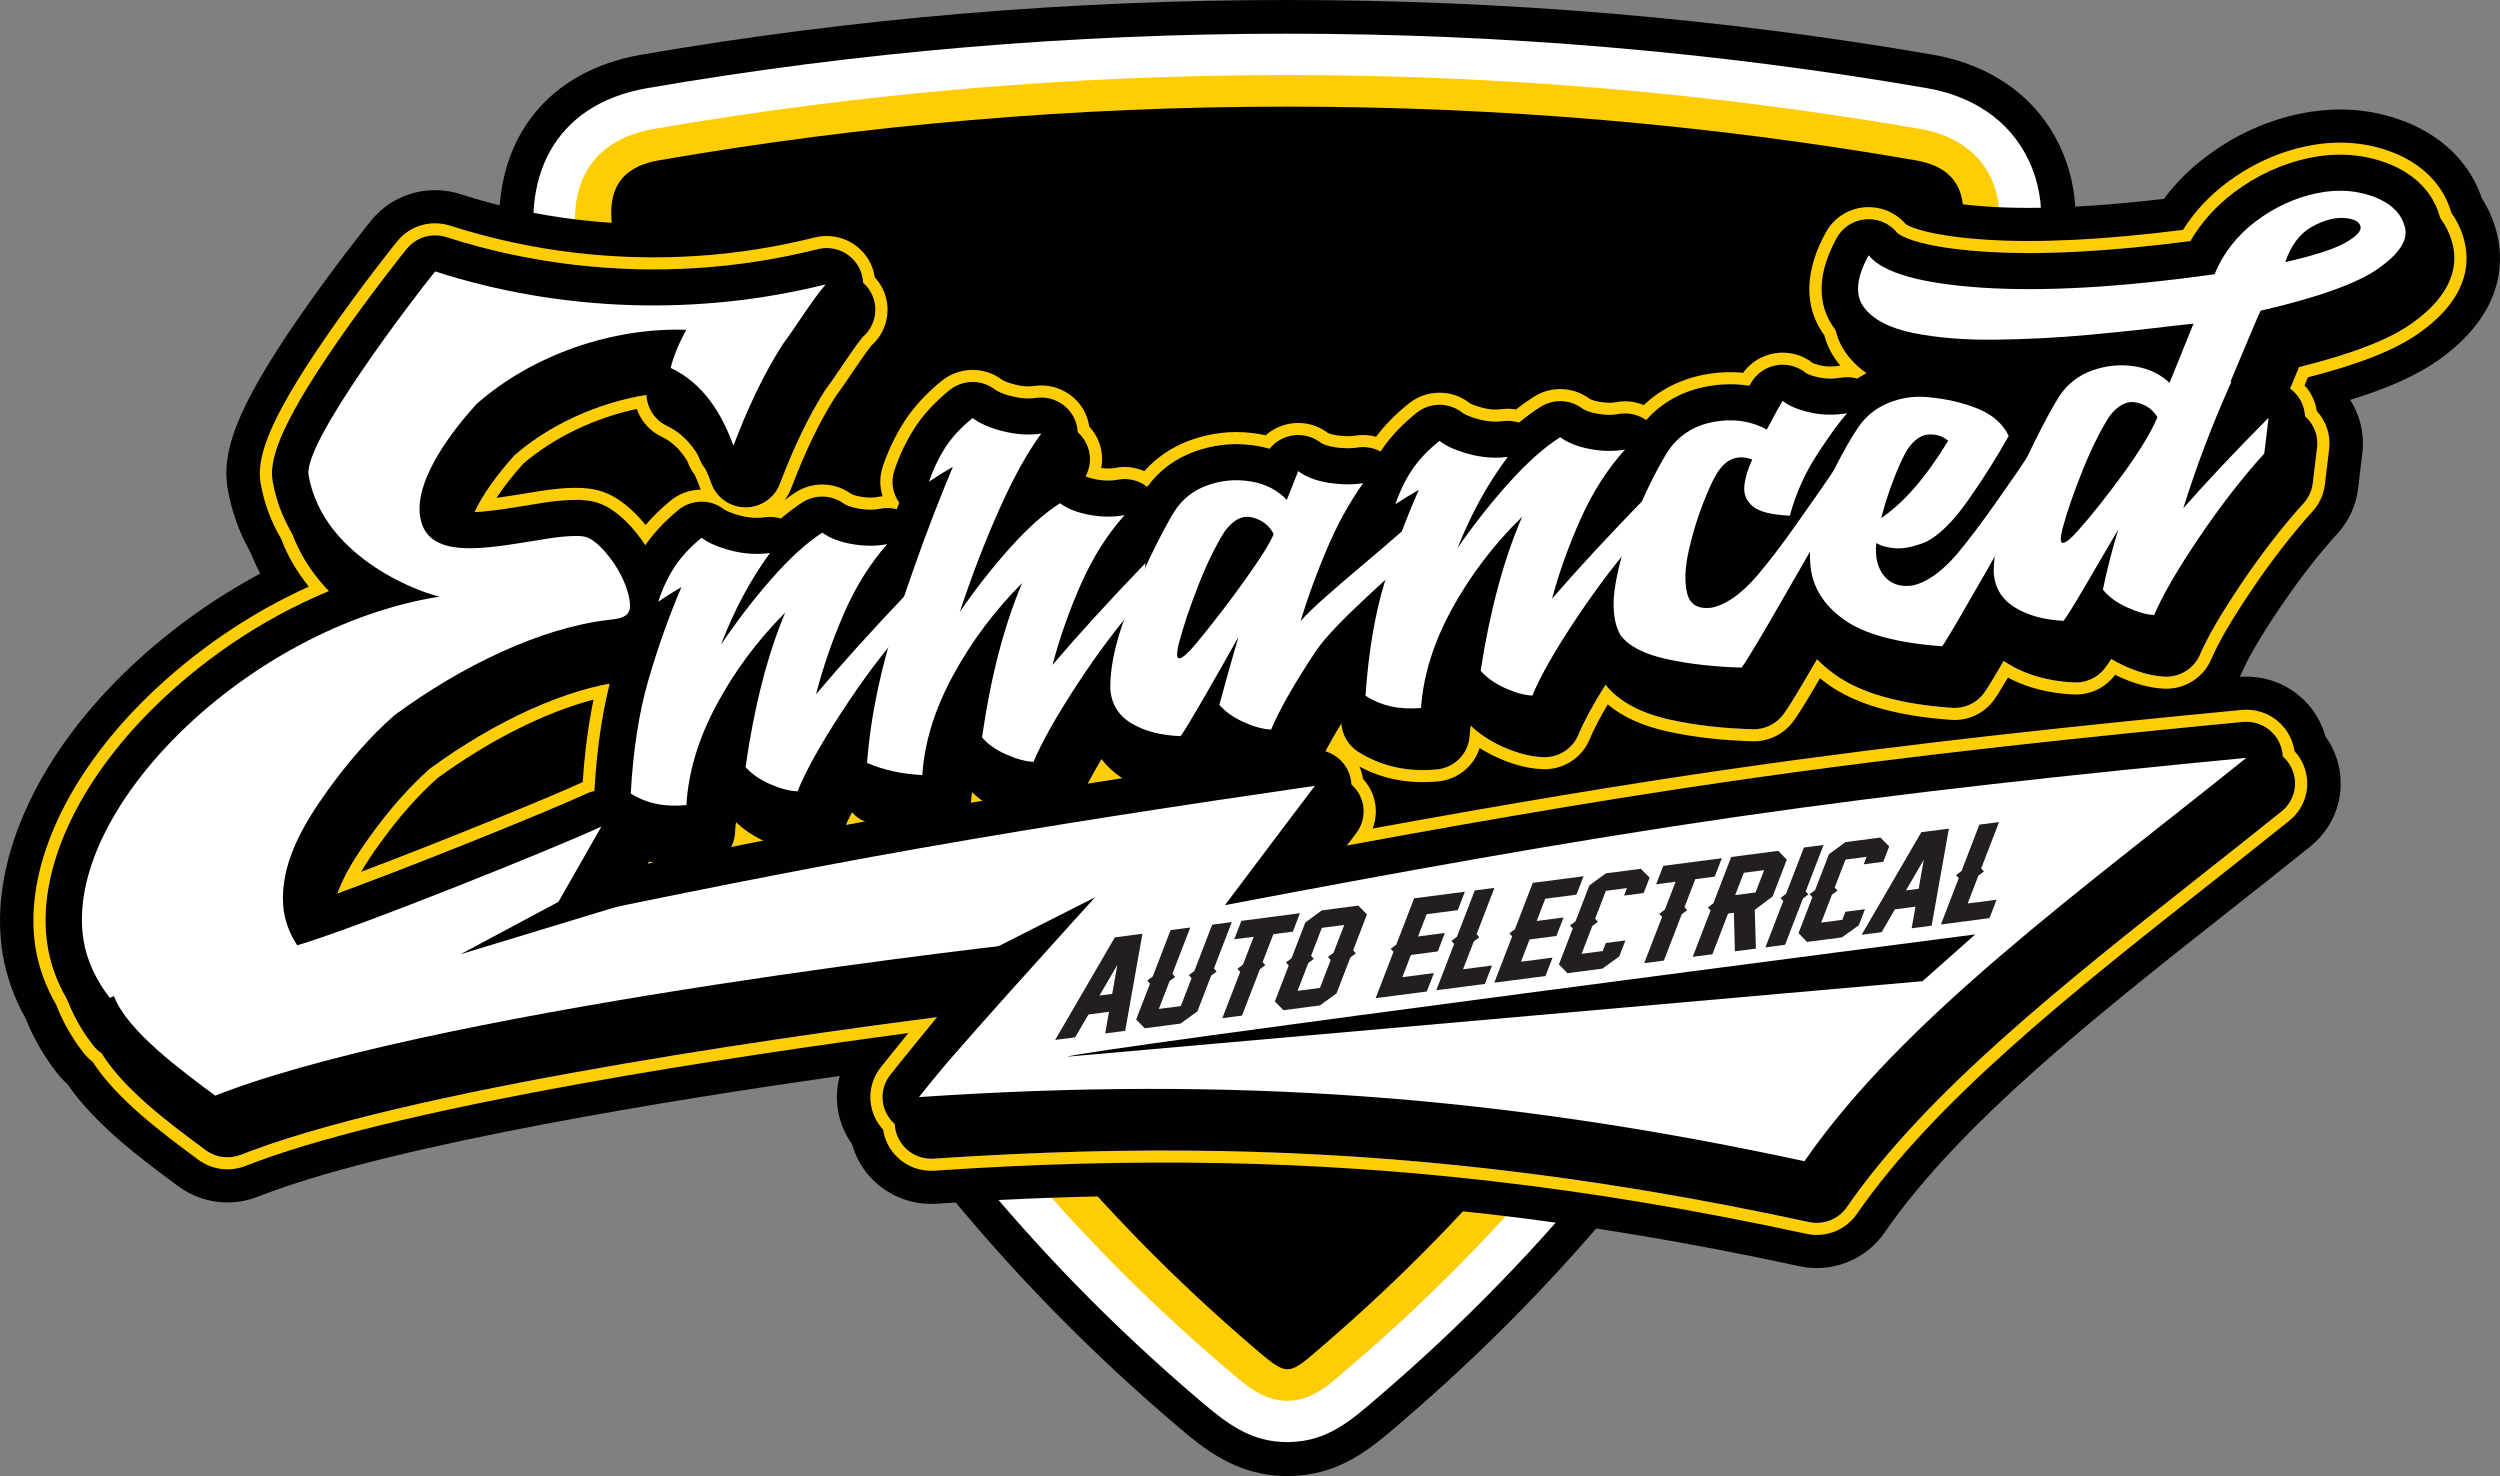 <svg width="188" height="111" viewBox="0 0 188 111" fill="none" xmlns="http://www.w3.org/2000/svg">
<rect x="0" y="0" width="188" height="111" fill="#808080" stroke="none"/>
<g clip-path="url(#clip0_60_38)">
<path fill-rule="evenodd" clip-rule="evenodd" d="M96.796 111C92.949 111 90.478 108.897 88.486 107.203C75.83 96.436 65.541 83.88 57.03 68.817C49.657 55.767 43.632 40.783 38.608 23.008C38.399 22.267 38.179 21.476 37.997 20.668C37.019 16.336 37.593 12.301 39.615 9.308C41.469 6.561 44.452 4.764 48.241 4.11C80 -1.37 113.573 -1.37 145.332 4.11C149.742 4.871 153.129 7.289 154.868 10.92C156.906 15.174 155.987 19.39 154.964 23.008C149.964 40.704 143.961 55.641 136.613 68.672C128.139 83.701 117.907 96.236 105.333 106.991L105.105 107.186C103.052 108.947 100.724 110.943 96.954 110.999C96.902 111 96.849 111 96.796 111ZM96.786 5.108C80.751 5.108 64.716 6.453 49.127 9.143C46.728 9.557 44.972 10.567 43.905 12.146C42.676 13.968 42.366 16.598 43.034 19.554C43.189 20.241 43.38 20.928 43.578 21.631C48.49 39.012 54.364 53.631 61.534 66.323C69.744 80.854 79.66 92.958 91.85 103.328C93.739 104.935 94.991 105.914 96.877 105.89C98.682 105.863 99.781 104.992 101.727 103.324L101.959 103.125C114.07 92.766 123.931 80.682 132.107 66.182C139.254 53.507 145.105 38.934 149.994 21.631C151.003 18.061 151.361 15.522 150.205 13.11C148.922 10.431 146.365 9.474 144.446 9.143C128.856 6.453 112.821 5.108 96.786 5.108Z" fill="#010101"/>
<path fill-rule="evenodd" clip-rule="evenodd" d="M48.684 6.626C80.312 1.169 113.26 1.169 144.889 6.626C148.204 7.198 151.062 8.938 152.537 12.015C154.169 15.421 153.454 18.869 152.479 22.319C143.411 54.408 129.508 82.937 103.646 105.058C101.597 106.811 99.856 108.401 96.916 108.445C94.038 108.487 92.209 107.002 90.168 105.265C64.133 83.117 50.199 54.541 41.093 22.319C40.886 21.587 40.683 20.854 40.515 20.111C39.033 13.546 41.542 7.859 48.684 6.626Z" fill="white"/>
<path fill-rule="evenodd" clip-rule="evenodd" d="M49.222 9.684C80.457 4.295 113.115 4.295 144.35 9.684C146.649 10.081 148.672 11.194 149.704 13.346C150.948 15.943 150.2 18.863 149.459 21.483C140.557 52.986 126.983 80.994 101.596 102.709C100.218 103.888 98.823 105.312 96.869 105.341C94.949 105.369 93.567 104.064 92.212 102.911C66.656 81.17 53.053 53.118 44.113 21.483C43.921 20.803 43.731 20.123 43.576 19.434C42.505 14.694 43.82 10.617 49.222 9.684Z" fill="#FFCD05"/>
<path fill-rule="evenodd" clip-rule="evenodd" d="M49.532 12.059C44.703 12.898 45.884 17.114 46.766 20.26C56.688 55.638 71.121 81.482 94.154 101.227C96.966 103.637 96.791 103.516 99.678 101.028C122.553 81.311 136.953 55.498 146.836 20.26C147.718 17.114 148.899 12.898 144.069 12.059C113.08 6.671 80.522 6.671 49.532 12.059Z" fill="#010101"/>
<path d="M136.621 95.357C136.384 95.357 136.143 95.343 135.906 95.316C135.704 95.293 135.497 95.258 135.29 95.213C127.083 93.441 119.418 92.158 111.862 91.291C103.784 90.365 95.847 89.915 87.597 89.915C82.077 89.915 76.468 90.112 70.449 90.519C70.317 90.529 70.174 90.534 70.03 90.534C69.793 90.534 69.554 90.52 69.317 90.493C67.298 90.261 65.524 89.061 64.573 87.283C64.362 86.887 64.195 86.473 64.077 86.044C63.92 85.826 63.778 85.599 63.652 85.362C62.907 83.971 62.749 82.377 63.148 80.91C50.736 82.676 30.189 85.975 20.192 89.687C20.016 89.752 19.406 89.984 19.338 90.01C19.334 90.012 19.32 90.017 19.318 90.018C18.61 90.287 17.865 90.424 17.104 90.424C16.868 90.424 16.629 90.41 16.395 90.383C15.312 90.259 14.276 89.851 13.402 89.202L13.193 89.046C10.63 87.146 7.162 84.574 5.061 81.513C4.773 81.259 4.51 80.978 4.275 80.675C3.291 79.402 2.512 78.049 1.956 76.645C1.071 75.071 0.478 73.415 0.195 71.72C-0.879 65.124 2.532 57.245 9.317 50.632C12.342 47.683 15.847 45.124 19.574 43.132C19.304 42.626 19.065 42.109 18.858 41.583C17.994 40.063 17.408 38.434 17.117 36.739C17.114 36.726 17.112 36.712 17.11 36.698C16.714 34.135 17.492 31.07 22.588 23.717C25.184 19.972 27.794 16.728 27.904 16.592C29.086 15.134 30.837 14.302 32.714 14.302C32.952 14.302 33.194 14.316 33.431 14.343C33.834 14.389 34.231 14.475 34.616 14.597C37.538 15.537 40.58 16.193 43.664 16.546C45.495 16.756 47.347 16.863 49.17 16.863C53.041 16.863 56.901 16.386 60.644 15.445C61.143 15.32 61.654 15.257 62.163 15.257C62.399 15.257 62.637 15.271 62.872 15.297C65.305 15.576 67.341 17.253 68.062 19.567C68.082 19.63 68.1 19.693 68.118 19.757C68.497 20.286 68.792 20.874 68.983 21.489C69.664 23.673 69.043 26.065 67.403 27.656C67.044 28.127 66.607 28.772 66.184 29.397C65.74 30.053 65.321 30.673 64.887 31.261C64.342 32.129 63.827 33.071 63.323 34.124C63.549 34.18 63.771 34.248 63.989 34.328C63.994 34.312 64 34.295 64.005 34.279C64.468 32.916 65.082 31.626 65.829 30.447C66.671 29.117 67.81 27.863 69.214 26.719C70.317 25.821 71.712 25.326 73.143 25.326C73.378 25.326 73.615 25.34 73.848 25.367C74.865 25.483 75.838 25.85 76.676 26.43C76.729 26.448 76.817 26.475 76.946 26.506C77.046 26.53 77.141 26.547 77.223 26.557C77.269 26.562 77.312 26.565 77.349 26.565C77.382 26.565 77.398 26.563 77.398 26.563C77.704 26.519 78.007 26.497 78.305 26.497C78.541 26.497 78.779 26.511 79.012 26.537C80.898 26.754 82.61 27.844 83.59 29.455C83.881 29.934 84.102 30.445 84.25 30.982C84.343 31.111 84.43 31.243 84.512 31.377C84.757 31.78 84.953 32.207 85.097 32.649C85.158 32.655 85.301 32.67 85.311 32.671C86.302 31.844 87.437 31.199 88.702 30.747C90.089 30.252 91.525 30.002 92.972 30.002C93.454 30.002 93.942 30.03 94.424 30.085C94.48 30.091 94.537 30.098 94.594 30.106C95.022 29.866 95.478 29.677 95.948 29.545C96.495 29.393 97.058 29.315 97.623 29.315C97.859 29.315 98.099 29.329 98.335 29.356C99.268 29.463 100.163 29.78 100.952 30.279C100.982 30.284 101.013 30.288 101.044 30.291C101.163 30.305 101.268 30.312 101.36 30.312C101.451 30.312 101.503 30.305 101.521 30.302C101.818 30.255 102.114 30.23 102.407 30.225C102.988 29.593 103.642 28.984 104.362 28.405C105.458 27.525 106.841 27.04 108.257 27.04C108.492 27.04 108.729 27.054 108.962 27.081C109.994 27.199 110.975 27.572 111.819 28.164C111.881 28.186 111.972 28.215 112.097 28.25C112.181 28.273 112.267 28.29 112.341 28.299C112.382 28.303 112.428 28.306 112.472 28.306C112.518 28.306 112.564 28.303 112.607 28.298C112.815 28.272 113.022 28.257 113.227 28.252C113.488 28.066 113.748 27.892 114.005 27.729C114.999 27.1 116.15 26.767 117.332 26.767C117.568 26.767 117.806 26.781 118.04 26.808C118.991 26.917 119.905 27.244 120.705 27.762C120.707 27.762 120.709 27.762 120.712 27.763C120.762 27.771 120.817 27.78 120.872 27.787C120.943 27.795 120.993 27.796 121.022 27.796C121.055 27.796 121.071 27.794 121.071 27.794C121.449 27.725 121.832 27.69 122.21 27.69C122.446 27.69 122.684 27.704 122.918 27.731C122.941 27.733 122.963 27.736 122.985 27.739C124.349 26.746 125.944 26.06 127.668 25.732C128.46 25.581 129.257 25.503 130.038 25.497C130.885 24.777 131.918 24.297 133.048 24.112C133.319 24.068 133.591 24.041 133.862 24.033C133.319 22.117 133.327 19.501 135.1 16.275C136.092 14.47 137.919 13.286 139.988 13.108C140.164 13.092 140.344 13.085 140.523 13.085C140.759 13.085 140.997 13.098 141.232 13.125C142.597 13.282 143.852 13.875 144.825 14.813C145.185 14.94 146.049 15.188 147.718 15.38C148.261 15.442 148.856 15.495 149.486 15.536C150.443 15.6 151.483 15.632 152.576 15.632C155.507 15.632 158.917 15.404 162.724 14.953C163.613 13.766 164.677 12.702 165.9 11.78C168.053 10.156 170.446 9.066 173.011 8.54C174.002 8.337 174.999 8.234 175.976 8.234C176.499 8.234 177.023 8.263 177.534 8.322C178.867 8.475 180.166 8.827 181.398 9.368C181.398 9.368 181.462 9.396 181.48 9.404C184.651 10.875 186.035 13.143 186.637 14.919C187.175 15.761 187.564 16.681 187.794 17.66C188.271 19.681 188.323 23.597 183.325 27.111C181.733 28.229 179.605 29.188 176.732 30.071C177.486 31.247 177.816 32.651 177.649 34.053L177.326 36.745C177.174 38.003 176.643 39.165 175.789 40.107C174.323 41.724 172.849 43.627 171.41 45.762C169.681 48.324 168.929 49.777 168.602 50.545C168.55 50.665 168.496 50.783 168.437 50.899C168.597 50.887 168.759 50.88 168.919 50.88C169.157 50.88 169.397 50.894 169.633 50.921C171.865 51.177 173.782 52.616 174.633 54.676C174.728 54.903 174.808 55.137 174.874 55.376C175.148 55.756 175.376 56.165 175.555 56.598C176.595 59.105 175.865 61.942 173.735 63.655C171.674 65.313 169.589 66.958 167.572 68.549C157.647 76.381 147.385 84.478 141.713 92.694C140.563 94.361 138.659 95.357 136.621 95.357ZM121.855 56.572C121.912 56.563 121.97 56.554 122.028 56.545C121.982 56.525 121.936 56.505 121.891 56.485C121.884 56.502 121.86 56.56 121.855 56.572Z" fill="#010101"/>
<path d="M16.685 87.91C16.043 87.836 15.429 87.594 14.912 87.21L14.7 87.053C12.196 85.196 8.782 82.666 6.956 79.835C6.697 79.64 6.467 79.414 6.27 79.159C5.394 78.025 4.711 76.822 4.237 75.58C3.446 74.213 2.921 72.778 2.676 71.314C1.733 65.521 4.876 58.454 11.081 52.406C14.611 48.965 18.787 46.116 23.222 44.114C22.318 42.995 21.619 41.788 21.138 40.514C20.367 39.2 19.849 37.79 19.596 36.321C19.34 34.664 19.778 32.172 24.662 25.125C27.236 21.411 29.844 18.176 29.869 18.145C30.661 17.169 31.885 16.672 33.142 16.816C33.38 16.843 33.617 16.895 33.845 16.967C36.921 17.957 40.127 18.647 43.375 19.02C49.421 19.713 55.439 19.322 61.263 17.858C61.697 17.75 62.141 17.72 62.584 17.771C64.024 17.936 65.231 18.929 65.658 20.301C65.712 20.474 65.753 20.657 65.779 20.847C66.147 21.243 66.421 21.712 66.579 22.222C67.001 23.574 66.589 25.039 65.531 25.982C65.095 26.532 64.585 27.286 64.092 28.015C63.638 28.685 63.221 29.302 62.803 29.863C61.611 31.747 60.561 33.925 59.498 36.716C59.375 37.036 59.21 37.332 59.009 37.598C59.285 37.393 59.558 37.202 59.826 37.028C60.541 36.563 61.404 36.36 62.255 36.458C62.879 36.529 63.477 36.76 63.985 37.126C63.986 37.127 64.176 37.259 64.727 37.352C64.819 37.368 64.91 37.381 64.999 37.391C65.373 37.434 65.709 37.426 66 37.368C66.122 37.344 66.245 37.326 66.368 37.314C66.139 36.592 66.14 35.805 66.389 35.072C66.789 33.895 67.317 32.783 67.96 31.769C68.658 30.668 69.617 29.615 70.812 28.641C71.576 28.02 72.577 27.727 73.558 27.84C74.207 27.914 74.824 28.16 75.344 28.549C75.37 28.569 75.63 28.752 76.353 28.926C76.554 28.974 76.749 29.009 76.933 29.03C77.231 29.064 77.512 29.063 77.767 29.026C78.088 28.98 78.408 28.975 78.723 29.011C79.841 29.139 80.855 29.785 81.436 30.74C81.683 31.147 81.846 31.606 81.916 32.084C82.085 32.263 82.233 32.456 82.357 32.661C82.823 33.428 82.978 34.333 82.817 35.193C82.849 35.197 82.881 35.201 82.913 35.205C83.264 35.245 83.585 35.238 83.867 35.184C84.236 35.112 84.614 35.098 84.988 35.141C85.357 35.183 85.715 35.281 86.052 35.429C86.996 34.369 88.171 33.584 89.556 33.089C91.042 32.559 92.582 32.38 94.134 32.558C94.305 32.578 94.475 32.602 94.647 32.63C94.826 32.66 95.005 32.695 95.182 32.734C95.597 32.365 96.097 32.091 96.631 31.942C97.093 31.813 97.569 31.775 98.045 31.83C98.696 31.904 99.317 32.152 99.839 32.545C99.839 32.545 100.003 32.653 100.477 32.727C100.57 32.742 100.665 32.755 100.758 32.765C101.195 32.815 101.586 32.814 101.922 32.76C102.257 32.707 102.594 32.7 102.925 32.738C103.114 32.76 103.3 32.795 103.481 32.845C104.138 31.968 104.965 31.127 105.946 30.339C106.706 29.729 107.7 29.442 108.672 29.554C109.352 29.632 109.993 29.896 110.529 30.318C110.58 30.348 110.835 30.487 111.424 30.649C111.636 30.707 111.846 30.748 112.05 30.772C112.34 30.805 112.634 30.804 112.924 30.768C113.216 30.732 113.511 30.73 113.802 30.763C113.868 30.771 113.935 30.78 114.001 30.792C114.46 30.431 114.916 30.108 115.36 29.827C116.067 29.379 116.916 29.185 117.75 29.281C118.388 29.354 118.998 29.594 119.514 29.973C119.517 29.976 119.704 30.111 120.256 30.211C120.366 30.231 120.475 30.248 120.583 30.26C120.933 30.3 121.251 30.294 121.53 30.242C121.896 30.175 122.265 30.162 122.628 30.204C122.968 30.243 123.301 30.33 123.616 30.46C124.841 29.295 126.392 28.51 128.142 28.177C129.14 27.987 130.127 27.939 131.079 28.035C131.643 27.254 132.495 26.726 133.459 26.568C133.797 26.514 134.139 26.505 134.476 26.544C135.158 26.622 135.797 26.885 136.332 27.307C136.391 27.332 136.566 27.401 136.892 27.478C137.009 27.506 137.128 27.527 137.247 27.54C137.574 27.578 137.935 27.566 138.321 27.504C138.344 27.5 138.369 27.497 138.393 27.493C138.313 27.399 138.237 27.304 138.164 27.207C137.708 26.602 137.38 25.932 137.187 25.211C136.096 23.716 135.267 21.18 137.31 17.465C137.897 16.396 138.98 15.694 140.206 15.588C140.45 15.567 140.698 15.571 140.944 15.599C141.876 15.706 142.715 16.152 143.318 16.86C143.485 16.969 144.447 17.511 147.428 17.853C148.009 17.92 148.645 17.976 149.318 18.021C153.272 18.282 158.264 18.035 164.16 17.286C165.008 15.941 166.105 14.756 167.424 13.761C169.276 12.364 171.328 11.428 173.521 10.978C174.786 10.719 176.039 10.657 177.245 10.795C178.324 10.919 179.378 11.205 180.378 11.644L180.412 11.659C182.947 12.834 183.949 14.634 184.342 15.999C184.818 16.672 185.155 17.421 185.345 18.226C185.751 19.952 185.479 22.543 181.869 25.081C180.101 26.322 177.454 27.372 173.559 28.373C173.476 28.567 173.39 28.771 173.302 28.981C173.795 29.514 174.114 30.179 174.217 30.899C174.93 31.672 175.276 32.716 175.151 33.761L174.828 36.451C174.738 37.197 174.423 37.885 173.917 38.443C172.371 40.149 170.824 42.147 169.318 44.379C167.842 46.566 166.821 48.315 166.284 49.577C165.688 50.977 164.258 51.866 162.725 51.788C162.575 51.779 162.428 51.767 162.277 51.75C161.353 51.644 160.393 51.361 159.344 50.883C159.246 50.839 159.149 50.793 159.054 50.746C159.036 50.77 159.018 50.793 159.001 50.815C158.272 51.755 157.121 52.282 155.922 52.224C155.603 52.209 155.283 52.183 154.97 52.147C153.49 51.977 152.157 51.577 150.997 50.955C150.385 51.991 150.122 52.394 149.935 52.649C149.189 53.668 147.983 54.224 146.71 54.132C146.196 54.095 145.694 54.048 145.217 53.994C141.817 53.604 139.264 52.765 137.411 51.428C137.222 51.291 137.038 51.151 136.861 51.007C136.645 51.376 136.437 51.73 136.236 52.068C135.368 53.527 135.016 54.044 134.755 54.37C134.042 55.262 132.931 55.775 131.784 55.744C130.636 55.712 129.523 55.634 128.475 55.514C127.433 55.394 126.425 55.23 125.479 55.024C123.546 54.604 122.037 53.927 120.904 52.967C120.291 54.005 119.834 54.886 119.541 55.595C118.958 57.006 117.535 57.91 115.998 57.845C115.831 57.839 115.654 57.824 115.473 57.803C114.558 57.699 113.582 57.413 112.572 56.954C112.109 56.745 111.675 56.509 111.271 56.249C110.84 57.614 109.624 58.624 108.127 58.764C107.316 58.841 106.521 58.835 105.764 58.748C104.498 58.603 103.313 58.232 102.231 57.643C102.359 57.937 102.448 58.249 102.496 58.571C102.668 58.755 102.819 58.953 102.945 59.163C103.528 60.134 103.614 61.288 103.221 62.305C113.514 60.424 122.094 58.998 130.076 57.842C143.853 55.845 157.265 54.469 168.569 53.387C168.823 53.362 169.084 53.365 169.342 53.394C170.666 53.546 171.801 54.398 172.306 55.619C172.418 55.891 172.497 56.177 172.539 56.473C172.834 56.789 173.064 57.147 173.227 57.54C173.844 59.027 173.411 60.708 172.148 61.723C170.097 63.373 168.016 65.015 166.003 66.603C155.932 74.55 145.521 82.765 139.637 91.288C138.868 92.402 137.55 92.998 136.196 92.842C136.074 92.828 135.953 92.808 135.83 92.781C127.534 90.99 119.788 89.694 112.152 88.818C98.63 87.267 85.324 87.018 70.278 88.035C70.06 88.051 69.833 88.045 69.607 88.019C68.411 87.882 67.36 87.171 66.796 86.118C66.6 85.75 66.471 85.358 66.411 84.948C66.201 84.722 66.021 84.47 65.875 84.196C65.199 82.934 65.338 81.393 66.228 80.268C66.763 79.591 67.515 78.663 68.311 77.685C55.958 79.33 30.979 83.022 19.308 87.356C19.125 87.424 18.484 87.667 18.424 87.691C18.422 87.692 18.419 87.692 18.416 87.694C17.868 87.902 17.269 87.977 16.685 87.91ZM32.904 58.51C31.385 59.864 29.938 61.511 28.483 63.543C28.062 64.13 27.589 64.819 27.161 65.556C33.555 63.148 41.858 59.734 43.649 58.888C43.705 58.861 43.762 58.837 43.82 58.813C43.969 56.583 44.242 54.505 44.634 52.611C41.017 53.554 36.825 55.654 32.904 58.51ZM44.219 36.733C44.642 36.781 45.018 36.867 45.37 36.994C46.436 37.369 47.558 38.253 48.549 39.48C49.088 38.846 49.714 38.235 50.42 37.654C51.059 37.128 51.867 36.834 52.693 36.818C52.671 36.765 52.65 36.711 52.63 36.657C52.51 36.324 52.38 36.004 52.243 35.704C52.011 35.402 51.832 35.077 51.709 34.735L51.673 34.642C51.13 33.785 50.511 33.201 49.784 32.859C48.876 32.433 48.202 31.669 47.889 30.754C44.702 31.431 41.632 32.906 39.347 34.871C38.447 35.875 37.801 36.734 37.339 37.439C37.951 37.356 38.595 37.252 39.227 37.151C39.51 37.104 39.792 37.059 40.071 37.015C41.242 36.806 42.931 36.585 44.219 36.733Z" fill="#FFCD05"/>
<path d="M184.454 18.432C184.311 17.823 184.031 17.101 183.503 16.394C183.187 15.173 182.328 13.547 180.041 12.486C180.03 12.481 180.019 12.476 180.007 12.471C179.092 12.069 178.127 11.808 177.14 11.695C176.031 11.568 174.876 11.625 173.706 11.865C171.647 12.287 169.72 13.167 167.979 14.481C166.627 15.5 165.533 16.724 164.716 18.127C158.569 18.928 153.372 19.196 149.257 18.924C148.57 18.878 147.919 18.821 147.323 18.752C143.417 18.304 142.673 17.508 142.668 17.503C142.213 16.938 141.563 16.581 140.838 16.498C140.655 16.477 140.467 16.474 140.285 16.49C139.366 16.569 138.553 17.096 138.113 17.897C136.266 21.258 137.019 23.476 137.975 24.744C137.992 24.766 138.012 24.787 138.029 24.809C138.203 25.57 138.535 26.186 138.897 26.665C139.296 27.195 139.792 27.66 140.372 28.066C140.128 28.189 139.89 28.321 139.662 28.469C139.518 28.428 139.37 28.398 139.219 28.381C138.968 28.352 138.714 28.358 138.466 28.398C137.999 28.472 137.553 28.486 137.142 28.439C136.986 28.422 136.831 28.394 136.679 28.358C136.091 28.219 135.86 28.087 135.822 28.063C135.409 27.719 134.908 27.505 134.371 27.443C134.118 27.414 133.862 27.42 133.608 27.461C132.808 27.592 132.111 28.063 131.695 28.756C131.648 28.835 131.598 28.919 131.544 29.01C131.399 28.986 131.254 28.965 131.108 28.949C130.208 28.845 129.268 28.884 128.315 29.066C126.497 29.412 124.95 30.28 123.793 31.586C123.422 31.326 122.985 31.156 122.523 31.103C122.25 31.072 121.974 31.081 121.7 31.132C121.33 31.201 120.919 31.21 120.478 31.159C120.35 31.145 120.221 31.125 120.09 31.102C119.422 30.98 119.102 30.799 118.968 30.7C118.581 30.415 118.124 30.235 117.645 30.18C117.02 30.108 116.383 30.254 115.852 30.59C115.322 30.924 114.779 31.322 114.226 31.777C114.055 31.722 113.877 31.683 113.697 31.663C113.48 31.638 113.259 31.639 113.038 31.666C112.676 31.711 112.308 31.713 111.944 31.671C111.693 31.642 111.436 31.592 111.179 31.521C110.271 31.272 109.985 31.047 109.982 31.044C109.576 30.717 109.087 30.513 108.567 30.453C107.838 30.37 107.093 30.584 106.523 31.042C105.403 31.942 104.5 32.909 103.84 33.918C103.833 33.929 103.826 33.94 103.82 33.95C103.514 33.785 103.176 33.678 102.82 33.637C102.572 33.609 102.32 33.614 102.068 33.654C101.65 33.72 101.174 33.724 100.653 33.664C100.548 33.652 100.441 33.638 100.333 33.621C99.701 33.521 99.405 33.355 99.285 33.265C98.894 32.97 98.429 32.785 97.94 32.729C97.583 32.688 97.226 32.716 96.879 32.813C96.32 32.969 95.828 33.3 95.473 33.744C95.157 33.652 94.831 33.578 94.496 33.523C94.34 33.497 94.184 33.475 94.029 33.458C92.618 33.296 91.218 33.458 89.867 33.941C88.387 34.469 87.18 35.363 86.269 36.609C85.874 36.3 85.394 36.099 84.883 36.04C84.603 36.008 84.32 36.018 84.042 36.072C83.668 36.145 83.252 36.155 82.808 36.104C82.691 36.091 82.573 36.073 82.452 36.052C82.08 35.985 81.819 35.9 81.635 35.82C82.094 34.982 82.081 33.961 81.573 33.128C81.429 32.89 81.245 32.68 81.037 32.499C81.019 32.052 80.896 31.608 80.652 31.207C80.217 30.491 79.456 30.006 78.618 29.91C78.382 29.883 78.143 29.886 77.901 29.921C77.567 29.97 77.206 29.973 76.827 29.929C76.606 29.904 76.374 29.862 76.138 29.805C75.33 29.612 74.947 29.387 74.792 29.271C74.402 28.979 73.939 28.795 73.453 28.739C72.717 28.655 71.966 28.874 71.394 29.34C70.275 30.252 69.38 31.231 68.734 32.25C68.131 33.203 67.633 34.25 67.256 35.361C66.971 36.2 67.121 37.105 67.621 37.801C67.558 37.965 67.495 38.13 67.432 38.295C67.303 38.261 67.171 38.236 67.037 38.22C66.751 38.188 66.462 38.199 66.18 38.256C65.796 38.333 65.363 38.344 64.894 38.29C64.788 38.278 64.681 38.263 64.572 38.244C63.903 38.13 63.579 37.953 63.447 37.858C63.066 37.584 62.617 37.41 62.149 37.357C61.511 37.284 60.864 37.436 60.328 37.784C59.803 38.126 59.264 38.529 58.717 38.992C58.555 38.941 58.389 38.906 58.219 38.887C57.987 38.86 57.752 38.863 57.526 38.895C57.147 38.947 56.76 38.951 56.376 38.907C56.143 38.88 55.904 38.835 55.667 38.773C54.755 38.533 54.466 38.312 54.463 38.309C54.062 37.995 53.582 37.798 53.075 37.74C52.333 37.655 51.578 37.877 51.005 38.35C49.989 39.186 49.159 40.078 48.529 41.003C47.553 39.505 46.265 38.27 45.056 37.844C44.772 37.741 44.463 37.672 44.114 37.632C42.876 37.49 41.148 37.743 40.214 37.909C39.936 37.953 39.657 37.998 39.375 38.044C38.084 38.252 36.761 38.466 35.691 38.506C36.178 37.452 37.095 36.013 38.702 34.226C41.366 31.918 44.935 30.305 48.609 29.696C48.61 29.697 48.611 29.698 48.612 29.698C48.654 30.685 49.24 31.602 50.176 32.042C51.083 32.468 51.852 33.195 52.498 34.24C52.522 34.304 52.547 34.366 52.57 34.431C52.677 34.728 52.837 34.994 53.03 35.23C53.193 35.578 53.347 35.951 53.491 36.352C53.845 37.332 54.714 38.016 55.759 38.136C55.854 38.147 55.951 38.153 56.05 38.154C57.196 38.164 58.237 37.458 58.642 36.397C59.732 33.535 60.815 31.295 62.046 29.353C62.458 28.802 62.873 28.189 63.319 27.53C63.847 26.75 64.391 25.945 64.865 25.356C65.686 24.661 66.031 23.532 65.706 22.489C65.554 22.002 65.268 21.582 64.898 21.258C64.889 21.027 64.855 20.795 64.784 20.568C64.464 19.539 63.559 18.794 62.478 18.67C62.146 18.632 61.814 18.654 61.488 18.736C55.556 20.227 49.426 20.625 43.27 19.919C39.961 19.539 36.697 18.837 33.564 17.829C33.392 17.774 33.215 17.736 33.037 17.715C32.094 17.607 31.176 17.98 30.582 18.713C30.557 18.744 27.953 21.977 25.416 25.637C20.699 32.443 20.28 34.765 20.498 36.169C20.754 37.662 21.282 38.974 21.967 40.125C22.604 41.843 23.603 43.274 24.73 44.449C20.002 46.407 15.5 49.37 11.723 53.051C5.728 58.894 2.683 65.663 3.578 71.166C3.811 72.558 4.313 73.906 5.067 75.193C5.51 76.376 6.153 77.519 6.995 78.608C7.175 78.84 7.392 79.041 7.636 79.205C9.343 81.95 12.732 84.463 15.248 86.328L15.46 86.486C15.848 86.774 16.308 86.955 16.79 87.01C17.228 87.061 17.677 87.005 18.088 86.849C18.089 86.848 18.792 86.581 18.987 86.508C31.281 81.943 57.671 78.145 70.462 76.49C69.074 78.187 67.766 79.792 66.947 80.826C66.28 81.67 66.176 82.826 66.683 83.773C66.839 84.065 67.046 84.322 67.29 84.535C67.306 84.933 67.409 85.329 67.604 85.694C68.027 86.484 68.815 87.017 69.712 87.12C69.879 87.139 70.049 87.144 70.215 87.132C85.318 86.111 98.677 86.361 112.257 87.919C119.927 88.798 127.704 90.1 136.027 91.897C136.118 91.917 136.209 91.932 136.301 91.943C137.316 92.059 138.305 91.613 138.882 90.778C144.845 82.141 155.304 73.888 165.433 65.895C167.452 64.302 169.539 62.655 171.572 61.021C172.518 60.26 172.843 58.998 172.38 57.883C172.219 57.493 171.968 57.157 171.66 56.886C171.647 56.576 171.584 56.264 171.459 55.962C171.081 55.047 170.229 54.408 169.237 54.294C169.044 54.272 168.848 54.27 168.657 54.288C157.366 55.37 143.968 56.744 130.208 58.738C120.194 60.188 110.267 61.923 101.288 63.581C101.524 63.269 101.762 62.955 101.996 62.646C102.666 61.762 102.731 60.578 102.159 59.627C102.013 59.384 101.828 59.17 101.617 58.986C101.599 58.545 101.478 58.105 101.238 57.706C100.888 57.123 100.322 56.696 99.675 56.5C100.002 55.873 100.4 55.175 100.87 54.405C100.921 55.255 101.376 56.042 102.107 56.515C103.232 57.243 104.498 57.692 105.869 57.849C106.564 57.928 107.294 57.934 108.041 57.863C109.383 57.737 110.425 56.679 110.518 55.348C110.536 55.089 110.563 54.828 110.598 54.567C111.239 55.187 112.028 55.712 112.953 56.132C113.877 56.551 114.76 56.811 115.579 56.904C115.735 56.922 115.889 56.935 116.037 56.941C117.19 56.989 118.257 56.312 118.694 55.254C119.097 54.277 119.78 53.018 120.731 51.499C121.78 52.781 123.4 53.645 125.675 54.139C126.592 54.339 127.569 54.499 128.58 54.615C129.602 54.732 130.688 54.807 131.809 54.839C132.67 54.863 133.503 54.478 134.038 53.809C134.244 53.551 134.557 53.105 135.447 51.609C135.819 50.983 136.218 50.303 136.639 49.576C137.029 49.974 137.466 50.348 137.949 50.697C139.671 51.938 142.083 52.723 145.323 53.094C145.785 53.147 146.274 53.193 146.777 53.229C147.731 53.298 148.636 52.881 149.195 52.117C149.368 51.881 149.648 51.458 150.52 49.966C150.572 49.878 150.624 49.789 150.676 49.699C150.762 49.759 150.851 49.817 150.941 49.874C152.105 50.605 153.495 51.067 155.075 51.248C155.366 51.281 155.667 51.306 155.967 51.32C156.865 51.364 157.729 50.968 158.276 50.263C158.383 50.126 158.525 49.929 158.766 49.555C159.066 49.738 159.386 49.907 159.725 50.061C160.686 50.498 161.555 50.756 162.382 50.851C162.515 50.866 162.644 50.877 162.771 50.883C163.922 50.942 164.994 50.276 165.441 49.226C166.001 47.911 167.05 46.111 168.557 43.876C170.088 41.607 171.663 39.575 173.237 37.838C173.617 37.419 173.852 36.903 173.92 36.344L174.242 33.655C174.35 32.758 173.996 31.89 173.338 31.31C173.306 30.479 172.887 29.711 172.21 29.223C172.451 28.648 172.69 28.082 172.891 27.608C176.911 26.602 179.609 25.558 181.339 24.343C184.535 22.096 184.797 19.888 184.454 18.432ZM27.737 63.019C29.241 60.919 30.743 59.213 32.326 57.807C36.933 54.444 41.785 52.16 45.846 51.413C45.248 53.786 44.862 56.499 44.695 59.496C44.471 59.539 44.251 59.606 44.043 59.705C41.926 60.705 31.764 64.856 25.376 67.185C25.899 65.726 26.819 64.301 27.737 63.019ZM73.019 60.365C73.036 60.103 73.061 59.838 73.096 59.573C73.333 59.804 73.598 60.017 73.877 60.22C73.591 60.268 73.305 60.316 73.019 60.365ZM55.277 62.617C55.292 62.358 55.316 62.096 55.348 61.835C55.917 62.373 56.607 62.831 57.395 63.212C56.584 63.37 55.782 63.526 54.988 63.683C55.152 63.359 55.255 63 55.277 62.617ZM65.015 61.774C64.548 61.86 64.082 61.946 63.616 62.032C63.745 61.737 63.893 61.423 64.065 61.085C64.322 61.374 64.644 61.612 65.015 61.774ZM48.789 64.778C48.883 64.808 48.976 64.839 49.07 64.867C48.961 64.889 48.854 64.911 48.745 64.933C48.763 64.882 48.775 64.83 48.789 64.778ZM81.805 58.925C82.094 58.367 82.436 57.754 82.837 57.083C83.254 57.638 83.781 58.118 84.4 58.517C83.542 58.651 82.676 58.787 81.805 58.925Z" fill="white"/>
<path d="M49.625 63.24C48.296 63.088 47.063 62.659 45.962 61.966C45.125 61.441 44.639 60.506 44.693 59.526C44.882 56.095 45.359 53.034 46.111 50.43C46.462 49.217 46.849 48.007 47.269 46.818C46.781 46.139 46.625 45.259 46.885 44.435C47.242 43.303 47.737 42.234 48.358 41.258C49.005 40.242 49.896 39.263 51.005 38.35C51.578 37.877 52.333 37.655 53.075 37.74C53.582 37.798 54.062 37.995 54.463 38.309C54.466 38.312 54.755 38.534 55.667 38.773C55.904 38.835 56.143 38.88 56.376 38.907C56.76 38.951 57.147 38.947 57.526 38.895C57.752 38.863 57.987 38.86 58.219 38.887C58.389 38.906 58.555 38.941 58.717 38.992C59.264 38.529 59.803 38.126 60.328 37.784C60.864 37.436 61.511 37.284 62.149 37.357C62.617 37.411 63.066 37.584 63.447 37.858C63.579 37.953 63.903 38.131 64.572 38.245C64.681 38.263 64.788 38.278 64.894 38.291C65.363 38.344 65.796 38.333 66.18 38.256C66.462 38.199 66.751 38.188 67.037 38.221C67.171 38.236 67.303 38.261 67.432 38.295C67.495 38.13 67.558 37.965 67.621 37.801C67.121 37.105 66.971 36.201 67.256 35.361C67.633 34.25 68.131 33.203 68.734 32.25C69.38 31.231 70.275 30.252 71.394 29.34C71.966 28.874 72.717 28.655 73.453 28.739C73.939 28.795 74.402 28.979 74.792 29.271C74.947 29.387 75.33 29.612 76.138 29.806C76.374 29.863 76.606 29.904 76.827 29.93C77.206 29.973 77.567 29.97 77.901 29.921C78.143 29.886 78.382 29.883 78.618 29.91C79.456 30.006 80.217 30.491 80.652 31.207C81.225 32.148 81.17 33.328 80.514 34.214C80.307 34.493 80.097 34.8 79.885 35.134C79.932 35.137 79.979 35.141 80.026 35.147C80.499 35.201 80.952 35.377 81.335 35.656C81.469 35.754 81.791 35.934 82.452 36.052C82.573 36.073 82.691 36.091 82.808 36.105C83.252 36.155 83.668 36.145 84.042 36.072C84.32 36.019 84.603 36.008 84.883 36.04C85.394 36.099 85.874 36.3 86.269 36.609C87.18 35.363 88.387 34.469 89.867 33.941C91.218 33.458 92.618 33.296 94.029 33.458C94.184 33.475 94.34 33.498 94.496 33.523C94.831 33.578 95.157 33.652 95.473 33.744C95.828 33.3 96.32 32.969 96.879 32.813C97.226 32.716 97.583 32.688 97.94 32.729C98.429 32.785 98.894 32.97 99.285 33.265C99.405 33.355 99.701 33.521 100.333 33.621C100.441 33.638 100.548 33.652 100.653 33.664C101.174 33.724 101.65 33.72 102.068 33.654C102.32 33.614 102.572 33.609 102.82 33.637C103.176 33.678 103.514 33.785 103.82 33.95C103.826 33.94 103.833 33.929 103.84 33.918C104.5 32.909 105.403 31.942 106.523 31.042C107.093 30.584 107.838 30.37 108.567 30.453C109.087 30.513 109.576 30.717 109.982 31.045C109.985 31.047 110.271 31.272 111.179 31.521C111.436 31.592 111.693 31.642 111.944 31.671C112.308 31.713 112.676 31.711 113.038 31.666C113.259 31.639 113.48 31.638 113.697 31.663C113.877 31.683 114.055 31.722 114.226 31.777C114.779 31.322 115.322 30.925 115.852 30.59C116.383 30.254 117.02 30.109 117.645 30.18C118.124 30.235 118.581 30.415 118.968 30.7C119.102 30.799 119.422 30.98 120.09 31.102C120.221 31.125 120.351 31.145 120.478 31.16C120.919 31.21 121.33 31.201 121.7 31.132C121.974 31.082 122.25 31.072 122.523 31.103C122.985 31.156 123.422 31.326 123.793 31.586C124.95 30.28 126.497 29.412 128.315 29.066C129.268 28.885 130.208 28.846 131.108 28.949C131.254 28.965 131.399 28.986 131.544 29.01C131.598 28.919 131.648 28.835 131.695 28.756C132.111 28.063 132.808 27.592 133.608 27.461C133.862 27.42 134.118 27.414 134.371 27.443C134.908 27.505 135.409 27.719 135.822 28.063C135.86 28.087 136.091 28.219 136.679 28.358C136.831 28.395 136.986 28.422 137.142 28.439C137.553 28.487 137.999 28.473 138.466 28.398C138.714 28.358 138.968 28.352 139.219 28.381C139.37 28.398 139.518 28.428 139.662 28.469C140.051 28.216 140.465 27.999 140.9 27.817C141.303 27.648 141.712 27.51 142.128 27.403C140.285 26.85 138.891 25.959 137.975 24.744C137.019 23.476 136.266 21.258 138.113 17.898C138.553 17.096 139.366 16.569 140.285 16.49C140.467 16.474 140.655 16.477 140.838 16.498C141.563 16.581 142.213 16.938 142.668 17.504C142.673 17.509 143.418 18.304 147.323 18.752C147.919 18.821 148.57 18.878 149.257 18.924C153.372 19.196 158.569 18.928 164.716 18.127C165.533 16.724 166.627 15.5 167.979 14.481C169.72 13.167 171.647 12.287 173.706 11.865C174.876 11.625 176.031 11.568 177.14 11.695C178.127 11.808 179.092 12.069 180.007 12.471C180.019 12.476 180.03 12.481 180.041 12.486C182.401 13.581 183.242 15.279 183.533 16.511C183.876 17.967 183.614 20.175 180.418 22.422C178.688 23.637 175.99 24.681 171.97 25.686C171.614 26.524 171.144 27.647 170.745 28.602L170.704 28.7C170.773 28.703 170.843 28.709 170.913 28.716C171.215 28.751 171.507 28.835 171.783 28.965C172.841 29.467 173.459 30.58 173.321 31.734L172.998 34.423C172.931 34.982 172.695 35.498 172.316 35.917C170.742 37.654 169.167 39.686 167.636 41.955C166.128 44.19 165.08 45.99 164.52 47.305C164.073 48.355 163 49.021 161.85 48.962C161.722 48.956 161.593 48.945 161.461 48.93C160.634 48.835 159.765 48.577 158.804 48.14C158.465 47.986 158.145 47.817 157.844 47.634C157.603 48.008 157.462 48.205 157.355 48.342C156.808 49.047 155.944 49.443 155.046 49.399C154.745 49.385 154.445 49.36 154.154 49.327C152.574 49.146 151.183 48.683 150.02 47.953C149.929 47.896 149.841 47.838 149.755 47.778C149.702 47.868 149.65 47.957 149.599 48.045C148.727 49.537 148.447 49.96 148.274 50.196C147.715 50.96 146.81 51.377 145.855 51.308C145.352 51.272 144.864 51.226 144.401 51.173C141.161 50.802 138.749 50.017 137.028 48.775C136.545 48.427 136.108 48.053 135.718 47.655C135.296 48.382 134.897 49.062 134.526 49.688C133.636 51.184 133.323 51.63 133.116 51.888C132.581 52.557 131.749 52.942 130.887 52.918C129.766 52.886 128.681 52.811 127.659 52.694C126.648 52.578 125.67 52.418 124.754 52.218C122.478 51.724 120.858 50.86 119.81 49.578C118.859 51.097 118.175 52.356 117.773 53.333C117.336 54.391 116.268 55.068 115.116 55.02C114.968 55.014 114.814 55.001 114.657 54.983C113.839 54.889 112.956 54.63 112.031 54.211C111.107 53.791 110.318 53.266 109.677 52.645C109.642 52.907 109.615 53.168 109.597 53.427C109.503 54.758 108.461 55.816 107.119 55.942C106.373 56.012 105.642 56.008 104.948 55.928C103.576 55.77 102.311 55.322 101.186 54.594C100.455 54.121 100 53.334 99.948 52.484C99.115 53.85 98.503 54.995 98.121 55.904C97.684 56.948 96.622 57.62 95.48 57.575C95.324 57.569 95.163 57.556 94.999 57.538C94.186 57.444 93.309 57.188 92.391 56.775C92.06 56.626 91.745 56.463 91.448 56.286C91.223 56.643 91.091 56.834 90.991 56.968C90.453 57.693 89.587 58.107 88.676 58.072C88.317 58.059 87.964 58.032 87.627 57.993C86.098 57.818 84.749 57.379 83.617 56.689C82.934 56.274 82.364 55.759 81.915 55.162C81.169 56.414 80.615 57.472 80.261 58.323C79.825 59.373 78.762 60.049 77.615 60.004C77.464 59.998 77.307 59.986 77.146 59.968C76.342 59.875 75.497 59.631 74.562 59.221C73.617 58.806 72.817 58.28 72.175 57.652C72.139 57.92 72.113 58.188 72.096 58.453C72.002 59.916 70.722 61.056 69.243 60.995C68.851 60.978 68.462 60.948 68.085 60.904C66.683 60.744 65.345 60.393 64.109 59.861C63.731 59.698 63.404 59.458 63.143 59.164C62.894 59.656 62.689 60.102 62.53 60.502C62.106 61.566 61.048 62.256 59.895 62.221C59.718 62.216 59.536 62.203 59.354 62.182C58.557 62.091 57.698 61.844 56.798 61.449C55.87 61.042 55.075 60.526 54.426 59.914C54.394 60.176 54.371 60.437 54.356 60.696C54.278 62.03 53.249 63.1 51.908 63.241C51.124 63.324 50.355 63.324 49.625 63.24ZM130.14 40.233C129.971 40.78 129.82 41.345 129.688 41.924C129.794 41.812 129.906 41.69 130.022 41.555C130.259 41.279 130.509 40.977 130.772 40.647C130.544 40.523 130.334 40.386 130.14 40.233ZM149.871 28.261C150.635 28.585 151.303 28.989 151.873 29.471C152.126 29.019 152.35 28.642 152.547 28.335C152.579 28.287 152.61 28.24 152.643 28.193C151.804 28.227 150.968 28.249 150.136 28.259C150.047 28.26 149.959 28.261 149.871 28.261Z" fill="#010101"/>
<path d="M181.752 16.922C181.463 15.698 180.632 14.76 179.265 14.126C178.519 13.798 177.733 13.585 176.929 13.493C176.015 13.388 175.056 13.437 174.077 13.638C172.288 14.004 170.609 14.772 169.087 15.921C167.689 16.976 166.618 18.277 165.898 19.796C159.219 20.71 153.581 21.024 149.135 20.73C148.419 20.683 147.739 20.623 147.112 20.551C143.169 20.099 141.741 19.258 141.238 18.632C141.085 18.443 140.865 18.324 140.628 18.297C140.567 18.29 140.505 18.289 140.443 18.294C140.138 18.32 139.866 18.497 139.719 18.763C138.608 20.785 138.514 22.433 139.441 23.661C140.274 24.766 141.715 25.531 143.726 25.934C144.36 26.062 145.035 26.167 145.733 26.247C147.068 26.4 148.542 26.468 150.114 26.448C152.463 26.419 154.855 26.294 157.222 26.076C159.557 25.86 161.668 25.634 163.49 25.406C163.505 25.404 163.52 25.402 163.535 25.4C163.354 25.849 163.134 26.393 162.88 27.023C162.833 27.138 162.786 27.255 162.739 27.372C162.124 27.02 161.438 26.776 160.677 26.656C160.574 26.64 160.47 26.626 160.367 26.614C159.24 26.485 158.118 26.616 157.033 27.004C155.802 27.443 154.814 28.214 154.09 29.306C153.645 30 153.036 31.114 152.23 32.712C152.022 33.125 151.819 33.549 151.62 33.982C151.074 34.799 150.333 35.873 149.407 37.187C150.306 35.854 151.128 34.522 151.855 33.217C151.998 32.962 152.007 32.654 151.88 32.39C151.347 31.281 150.407 30.443 149.087 29.899C148.021 29.46 146.805 29.16 145.475 29.008C145.316 28.989 145.155 28.973 144.991 28.959C143.824 28.858 142.688 29.035 141.612 29.484C140.903 29.781 140.279 30.195 139.741 30.723C139.73 30.697 139.72 30.672 139.707 30.647C139.562 30.383 139.299 30.213 139.008 30.18C138.926 30.17 138.842 30.172 138.758 30.185C138.124 30.287 137.51 30.304 136.932 30.238C136.703 30.212 136.475 30.172 136.254 30.119C135.315 29.897 134.864 29.634 134.65 29.454C134.51 29.335 134.339 29.262 134.16 29.242C134.077 29.232 133.991 29.234 133.906 29.248C133.64 29.291 133.407 29.449 133.269 29.679C133.163 29.856 133.042 30.06 132.895 30.312C132.757 30.562 132.611 30.832 132.456 31.123C131.954 30.934 131.432 30.808 130.898 30.747C130.182 30.665 129.429 30.698 128.661 30.844C126.948 31.17 125.602 32.044 124.659 33.441C124.651 33.451 124.644 33.462 124.638 33.473C123.982 34.541 123.332 35.791 122.701 37.194C121.359 38.578 120.109 39.898 118.965 41.139C119.203 40.535 119.457 39.934 119.725 39.337C120.58 37.436 121.644 35.777 122.887 34.406C123.149 34.117 123.196 33.695 123.004 33.357C122.858 33.1 122.598 32.934 122.312 32.902C122.223 32.892 122.13 32.894 122.038 32.911C121.488 33.014 120.892 33.03 120.267 32.958C120.1 32.939 119.931 32.913 119.759 32.882C118.97 32.738 118.337 32.493 117.876 32.153C117.744 32.055 117.591 31.997 117.435 31.979C117.23 31.955 117.019 32.001 116.837 32.115C116.02 32.632 115.163 33.319 114.274 34.167C114.254 34.076 114.22 33.987 114.17 33.904C114.023 33.655 113.768 33.493 113.486 33.461C113.414 33.453 113.34 33.453 113.266 33.462C112.759 33.526 112.243 33.528 111.734 33.47C111.389 33.43 111.038 33.361 110.69 33.266C109.626 32.974 109.09 32.66 108.828 32.449C108.689 32.337 108.525 32.271 108.357 32.252C108.118 32.224 107.872 32.29 107.675 32.448C106.705 33.227 105.931 34.053 105.376 34.902C104.829 35.739 104.388 36.659 104.067 37.638C103.946 38.004 104.073 38.405 104.383 38.638C104.517 38.739 104.672 38.799 104.831 38.817C104.847 38.819 104.863 38.82 104.879 38.821C104.801 39.021 104.726 39.224 104.65 39.425C103.815 40.157 102.901 40.932 102.001 41.694C101.261 42.321 100.535 42.936 99.866 43.516C100.11 42.879 100.366 42.244 100.635 41.611C101.379 39.861 102.26 38.261 103.254 36.854C103.464 36.556 103.474 36.162 103.279 35.854C103.129 35.618 102.881 35.467 102.61 35.436C102.527 35.426 102.443 35.428 102.359 35.441C101.774 35.535 101.13 35.542 100.443 35.463C100.312 35.448 100.18 35.43 100.046 35.409C99.262 35.286 98.634 35.049 98.178 34.706C98.046 34.607 97.89 34.546 97.73 34.527C97.612 34.514 97.492 34.523 97.376 34.556C97.099 34.633 96.876 34.834 96.772 35.099C96.637 35.444 96.505 35.78 96.376 36.108C95.737 35.711 95.008 35.443 94.197 35.309C94.07 35.288 93.944 35.271 93.818 35.256C92.691 35.127 91.57 35.257 90.487 35.644C89.237 36.09 88.244 36.878 87.533 37.989C87.096 38.682 86.498 39.805 85.705 41.421C85.676 41.48 85.649 41.541 85.621 41.6C85.568 41.636 85.517 41.675 85.472 41.722C83.991 43.265 82.622 44.727 81.377 46.097C81.611 45.492 81.86 44.89 82.124 44.291C82.966 42.383 84.019 40.716 85.252 39.338C85.512 39.048 85.556 38.626 85.361 38.289C85.214 38.034 84.956 37.871 84.672 37.839C84.581 37.828 84.486 37.831 84.392 37.849C83.833 37.957 83.229 37.975 82.598 37.903C82.444 37.885 82.288 37.862 82.129 37.834C81.347 37.695 80.716 37.453 80.252 37.115C80.121 37.02 79.97 36.963 79.816 36.945C79.61 36.922 79.397 36.968 79.215 37.084C77.971 37.878 76.639 39.065 75.256 40.611C75.19 40.685 75.124 40.76 75.058 40.834C75.362 40.089 75.674 39.361 75.991 38.653C77.034 36.319 78.06 34.465 79.039 33.143C79.258 32.849 79.276 32.454 79.085 32.141C78.937 31.897 78.684 31.74 78.407 31.709C78.329 31.7 78.249 31.701 78.168 31.712C77.675 31.784 77.153 31.789 76.617 31.728C76.322 31.694 76.016 31.64 75.708 31.565C74.846 31.359 74.166 31.072 73.689 30.715C73.555 30.615 73.401 30.556 73.243 30.538C73.002 30.51 72.753 30.577 72.556 30.738C71.589 31.526 70.825 32.358 70.284 33.212C69.757 34.045 69.321 34.962 68.99 35.938C68.865 36.306 68.991 36.712 69.303 36.947C69.437 37.048 69.592 37.107 69.751 37.126C69.782 37.129 69.812 37.131 69.843 37.131C68.943 39.4 68.055 41.826 67.189 44.378C65.891 45.752 64.678 47.063 63.571 48.295C63.801 47.689 64.047 47.085 64.308 46.485C65.141 44.571 66.185 42.899 67.41 41.515C67.668 41.223 67.71 40.8 67.513 40.465C67.366 40.212 67.109 40.051 66.827 40.019C66.734 40.008 66.637 40.012 66.541 40.031C65.968 40.145 65.343 40.164 64.684 40.089C64.545 40.073 64.405 40.053 64.263 40.029C63.473 39.895 62.837 39.657 62.371 39.322C62.241 39.228 62.092 39.173 61.939 39.155C61.73 39.131 61.515 39.179 61.332 39.298C60.521 39.825 59.672 40.522 58.794 41.381C58.773 41.29 58.737 41.201 58.687 41.118C58.539 40.874 58.286 40.717 58.009 40.685C57.933 40.677 57.855 40.677 57.778 40.688C57.245 40.761 56.703 40.767 56.166 40.705C55.847 40.669 55.521 40.608 55.199 40.523C54.132 40.243 53.592 39.937 53.327 39.729C53.19 39.621 53.029 39.558 52.865 39.539C52.623 39.511 52.372 39.579 52.174 39.742C51.213 40.533 50.45 41.369 49.906 42.224C49.369 43.066 48.94 43.991 48.631 44.974C48.515 45.342 48.647 45.742 48.959 45.971C49.091 46.068 49.243 46.125 49.398 46.143C49.418 46.145 49.438 46.147 49.458 46.148C48.87 47.707 48.338 49.306 47.87 50.927C47.155 53.403 46.701 56.329 46.519 59.625C46.501 59.951 46.663 60.263 46.942 60.438C47.809 60.983 48.783 61.321 49.835 61.442C50.431 61.51 51.063 61.51 51.714 61.441C52.159 61.394 52.504 61.035 52.53 60.592C52.664 58.27 53.387 55.867 54.679 53.452C55.259 52.366 55.912 51.316 56.636 50.308C56.027 52.512 55.534 54.936 55.16 57.559C55.123 57.819 55.202 58.082 55.376 58.28C55.913 58.89 56.641 59.4 57.54 59.794C58.27 60.115 58.951 60.313 59.564 60.383C59.696 60.398 59.825 60.408 59.95 60.412C60.336 60.423 60.687 60.194 60.828 59.839C61.392 58.422 62.456 56.506 63.991 54.144C64.29 53.683 64.592 53.234 64.894 52.793C64.606 54.338 64.401 55.845 64.291 57.302C64.262 57.686 64.481 58.047 64.838 58.2C65.908 58.66 67.072 58.965 68.296 59.106C68.63 59.144 68.975 59.171 69.32 59.185C69.817 59.206 70.239 58.829 70.271 58.338C70.419 56.029 71.164 53.63 72.483 51.206C73.065 50.136 73.714 49.105 74.424 48.117C73.814 50.306 73.319 52.713 72.944 55.317C72.908 55.569 72.98 55.824 73.143 56.02C73.662 56.644 74.389 57.164 75.303 57.565C76.067 57.9 76.738 58.098 77.357 58.169C77.47 58.182 77.581 58.19 77.688 58.194C78.072 58.209 78.424 57.986 78.57 57.634C79.16 56.213 80.24 54.299 81.78 51.945C82.061 51.516 82.344 51.097 82.629 50.685C82.596 51.046 82.578 51.399 82.579 51.739C82.579 51.754 82.579 51.769 82.58 51.783C82.657 53.236 83.347 54.399 84.576 55.147C85.478 55.697 86.576 56.05 87.838 56.194C88.129 56.228 88.435 56.251 88.746 56.263C89.049 56.274 89.338 56.136 89.518 55.894C89.675 55.683 89.995 55.209 90.963 53.548C90.974 53.563 90.986 53.578 90.999 53.593C91.531 54.208 92.254 54.724 93.149 55.127C93.893 55.461 94.586 55.667 95.21 55.739C95.327 55.752 95.441 55.761 95.553 55.766C95.935 55.78 96.286 55.558 96.433 55.208C97.028 53.791 98.116 51.881 99.665 49.532C100.229 48.678 101.33 47.535 102.538 46.375C102.175 48.168 101.918 50.135 101.774 52.26C101.752 52.587 101.91 52.899 102.187 53.078C103.072 53.651 104.071 54.005 105.159 54.129C105.726 54.194 106.328 54.198 106.947 54.14C107.392 54.098 107.741 53.743 107.772 53.301C107.936 50.98 108.688 48.587 110.009 46.187C110.603 45.108 111.27 44.067 112.005 43.067C111.37 45.264 110.846 47.681 110.44 50.3C110.4 50.56 110.476 50.824 110.648 51.024C111.177 51.64 111.898 52.158 112.793 52.564C113.542 52.904 114.24 53.113 114.868 53.185C114.979 53.197 115.087 53.206 115.194 53.21C115.579 53.227 115.933 53.002 116.079 52.648C116.66 51.24 117.748 49.337 119.312 46.993C119.685 46.434 120.06 45.892 120.436 45.362C120.422 46.496 120.635 47.461 121.083 48.236C121.102 48.269 121.123 48.301 121.147 48.332C121.915 49.339 123.224 50.032 125.147 50.45C126.004 50.636 126.92 50.786 127.87 50.895C128.84 51.006 129.873 51.078 130.938 51.108C131.227 51.116 131.502 50.989 131.681 50.765C131.818 50.594 132.098 50.202 132.95 48.77C133.57 47.726 134.261 46.538 135.004 45.238C135.209 44.88 135.408 44.532 135.605 44.191C136.056 45.385 136.887 46.433 138.105 47.312C139.565 48.365 141.693 49.04 144.612 49.375C145.051 49.425 145.514 49.468 145.988 49.502C146.304 49.525 146.609 49.384 146.795 49.13C146.915 48.967 147.172 48.582 148.016 47.138C148.448 46.399 148.92 45.583 149.428 44.697C149.763 45.391 150.288 45.977 150.999 46.424C151.928 47.007 153.06 47.379 154.364 47.528C154.614 47.557 154.873 47.578 155.135 47.59C155.435 47.605 155.723 47.473 155.905 47.238C156.064 47.033 156.391 46.564 157.395 44.864C157.403 44.875 157.412 44.886 157.42 44.897C157.934 45.543 158.656 46.081 159.567 46.494C160.35 46.85 161.039 47.058 161.671 47.131C161.764 47.142 161.855 47.149 161.944 47.154C162.329 47.173 162.685 46.953 162.835 46.601C163.439 45.181 164.543 43.279 166.115 40.949C167.694 38.609 169.322 36.509 170.955 34.707C171.081 34.568 171.16 34.394 171.182 34.209L171.505 31.521C171.551 31.136 171.345 30.765 170.992 30.598C170.899 30.553 170.801 30.526 170.702 30.515C170.427 30.483 170.146 30.576 169.944 30.779C168.699 32.035 167.536 33.236 166.463 34.375C167.125 32.596 167.852 30.822 168.639 29.068C168.688 28.959 168.709 28.844 168.713 28.728C168.822 28.466 168.937 28.191 169.055 27.909C169.625 26.545 170.309 24.911 170.645 24.144C174.871 23.141 177.724 22.093 179.359 20.945C181.261 19.608 182.066 18.255 181.752 16.922ZM93.538 42.144C92.775 43.249 91.962 44.363 91.121 45.456C90.732 45.962 90.384 46.409 90.078 46.794C90.329 46.034 90.623 45.223 90.957 44.368C91.558 42.834 92.191 41.529 92.838 40.489C93.101 40.132 93.486 39.729 93.862 39.772C93.893 39.776 93.923 39.781 93.954 39.789C94.29 39.875 94.547 40.02 94.739 40.234C94.532 40.626 94.17 41.228 93.538 42.144ZM131.411 42.733C130.384 43.919 129.422 44.616 128.55 44.806C128.411 44.82 128.288 44.822 128.184 44.81C127.984 44.787 127.846 44.746 127.762 44.396C127.59 43.682 127.63 42.75 127.882 41.623C128.154 40.405 128.508 39.239 128.933 38.157C129.454 36.829 129.771 36.24 129.933 35.994C130.113 35.736 130.295 35.545 130.464 35.434C130.368 35.775 130.302 36.112 130.267 36.44C130.169 37.367 130.502 38.175 131.23 38.777C131.76 39.214 132.554 39.488 133.659 39.615C133.712 39.621 133.766 39.626 133.82 39.632C132.926 40.871 132.117 41.912 131.411 42.733ZM144.223 34.265C144.433 33.964 144.754 33.601 145.088 33.579C145.11 33.577 145.132 33.576 145.154 33.576C144.585 34.447 144.014 35.221 143.443 35.896C143.841 34.926 144.092 34.464 144.223 34.265ZM146.498 41.045C145.473 42.249 144.504 42.956 143.618 43.145C143.451 43.163 143.297 43.164 143.159 43.148C142.828 43.11 142.59 42.981 142.386 42.728C142.242 42.549 142.136 42.338 142.07 42.093C142.116 42.1 142.163 42.106 142.21 42.111C142.306 42.123 142.406 42.131 142.509 42.138C143.263 42.185 144.13 42.008 145.161 41.597C145.184 41.588 145.206 41.578 145.227 41.567C146.106 41.134 146.99 40.372 147.908 39.254C147.397 39.934 146.925 40.534 146.498 41.045ZM158.887 35.145C158.046 36.296 157.26 37.312 156.537 38.186C156.799 37.412 157.106 36.587 157.456 35.716C158.071 34.188 158.715 32.883 159.37 31.837C159.748 31.342 160.095 31.109 160.402 31.144C160.419 31.146 160.437 31.149 160.456 31.152C160.751 31.21 160.988 31.323 161.18 31.498C160.672 32.533 159.902 33.757 158.887 35.145ZM175.92 17.464C175.442 17.737 174.695 18.019 173.691 18.309C173.885 18.113 174.098 17.953 174.331 17.825C175.027 17.446 175.655 17.268 176.2 17.295C176.121 17.346 176.028 17.403 175.92 17.464Z" fill="#010101"/>
<path d="M15.869 85.089C15.387 85.034 14.927 84.853 14.539 84.565L14.327 84.407C11.811 82.542 8.422 80.028 6.714 77.284C6.471 77.12 6.254 76.919 6.074 76.686C4.742 74.963 3.903 73.106 3.579 71.166C2.683 65.663 5.728 58.894 11.723 53.051C15.723 49.152 20.537 46.058 25.571 44.111C23.334 42.376 21.122 39.798 20.498 36.169C20.28 34.765 20.7 32.443 25.416 25.637C27.953 21.977 30.557 18.744 30.582 18.713C31.176 17.98 32.094 17.607 33.037 17.715C33.215 17.736 33.392 17.774 33.564 17.829C36.697 18.837 39.961 19.539 43.27 19.919C49.426 20.625 55.556 20.227 61.488 18.736C61.814 18.654 62.147 18.632 62.478 18.67C63.559 18.794 64.464 19.539 64.784 20.568C65.109 21.61 64.765 22.74 63.943 23.435C63.47 24.024 62.926 24.829 62.398 25.609C61.952 26.267 61.537 26.881 61.125 27.432C59.893 29.374 58.81 31.614 57.721 34.475C57.316 35.537 56.274 36.243 55.129 36.233C55.029 36.232 54.933 36.225 54.838 36.215C53.793 36.095 52.924 35.411 52.57 34.431C51.765 32.2 50.681 30.791 49.255 30.12C48.318 29.68 47.731 28.762 47.69 27.774C44.015 28.383 40.445 29.997 37.781 32.305C34.879 35.53 34.223 37.628 34.296 38.362C34.297 38.378 34.299 38.393 34.3 38.406C34.38 38.43 34.506 38.459 34.695 38.48C35.853 38.613 37.643 38.323 39.375 38.044C39.657 37.998 39.937 37.953 40.214 37.909C41.148 37.743 42.876 37.49 44.114 37.632C44.463 37.672 44.772 37.741 45.056 37.844C47.227 38.608 49.658 41.982 50.066 44.8C50.239 45.989 50.001 47.003 49.359 47.813C48.346 49.089 46.78 49.249 46.011 49.323C41.748 49.828 36.429 52.218 31.405 55.886C29.822 57.292 28.32 58.998 26.816 61.098C25.396 63.081 23.964 65.404 24.02 67.672C30.21 65.491 41.77 60.779 44.044 59.705C44.509 59.484 45.027 59.399 45.541 59.458C46.186 59.532 46.786 59.832 47.23 60.302C48.051 61.173 48.205 62.454 47.614 63.491L46.535 65.384C53.072 64.043 60.888 62.489 68.687 61.114C79.35 59.233 89.732 57.679 98.482 56.407C98.716 56.373 98.957 56.369 99.196 56.397C100.04 56.493 100.804 56.983 101.238 57.706C101.809 58.656 101.745 59.841 101.075 60.724C100.239 61.828 99.392 62.947 98.527 64.093C108.208 62.286 119.157 60.339 130.208 58.737C143.968 56.743 157.366 55.369 168.657 54.288C168.848 54.27 169.044 54.272 169.237 54.294C170.229 54.407 171.081 55.046 171.459 55.962C171.922 57.077 171.597 58.338 170.651 59.099C168.618 60.734 166.531 62.381 164.512 63.973C154.382 71.967 143.924 80.22 137.96 88.856C137.384 89.691 136.395 90.138 135.38 90.021C135.288 90.011 135.197 89.996 135.106 89.976C126.783 88.179 119.006 86.877 111.336 85.997C97.756 84.44 84.397 84.19 69.294 85.211C69.128 85.222 68.958 85.218 68.791 85.199C67.894 85.096 67.106 84.563 66.683 83.772C66.176 82.826 66.28 81.67 66.948 80.826C68.003 79.493 69.87 77.212 71.676 75.007C71.892 74.743 72.108 74.478 72.324 74.214C61.041 75.623 31.338 79.658 18.066 84.587C17.871 84.659 17.167 84.927 17.167 84.927C16.756 85.083 16.307 85.139 15.869 85.089Z" fill="#010101"/>
<path d="M50.546 65.161C49.218 65.009 47.985 64.581 46.883 63.888C46.047 63.362 45.56 62.427 45.614 61.448C45.803 58.016 46.281 54.956 47.032 52.351C47.383 51.138 47.771 49.928 48.19 48.739C47.703 48.06 47.547 47.181 47.806 46.357C48.163 45.224 48.659 44.155 49.279 43.18C49.927 42.163 50.817 41.184 51.926 40.271C52.499 39.799 53.254 39.576 53.996 39.661C54.504 39.72 54.983 39.916 55.384 40.231C55.388 40.234 55.677 40.455 56.589 40.694C56.826 40.756 57.064 40.801 57.298 40.828C57.682 40.872 58.068 40.868 58.448 40.816C58.674 40.784 58.908 40.782 59.141 40.808C59.31 40.828 59.477 40.863 59.638 40.913C60.185 40.451 60.724 40.047 61.249 39.706C61.785 39.357 62.432 39.205 63.071 39.278C63.539 39.332 63.987 39.505 64.368 39.779C64.5 39.874 64.824 40.052 65.494 40.166C65.602 40.184 65.71 40.2 65.816 40.212C66.284 40.266 66.717 40.254 67.102 40.177C67.384 40.121 67.672 40.109 67.959 40.142C68.093 40.157 68.225 40.182 68.353 40.217C68.416 40.051 68.479 39.886 68.542 39.722C68.042 39.026 67.892 38.122 68.177 37.282C68.555 36.171 69.052 35.124 69.656 34.171C70.301 33.153 71.196 32.173 72.315 31.261C72.887 30.795 73.638 30.576 74.375 30.661C74.86 30.716 75.323 30.9 75.713 31.192C75.869 31.308 76.251 31.533 77.059 31.727C77.296 31.784 77.527 31.825 77.749 31.851C78.127 31.894 78.488 31.891 78.822 31.842C79.064 31.808 79.304 31.804 79.539 31.831C80.378 31.927 81.138 32.412 81.573 33.128C82.146 34.069 82.092 35.25 81.436 36.135C81.229 36.414 81.019 36.721 80.806 37.055C80.853 37.058 80.9 37.063 80.948 37.068C81.42 37.122 81.873 37.298 82.257 37.578C82.391 37.675 82.713 37.855 83.374 37.973C83.494 37.994 83.613 38.012 83.73 38.026C84.174 38.077 84.589 38.066 84.964 37.993C85.242 37.94 85.524 37.929 85.804 37.961C86.316 38.02 86.795 38.221 87.191 38.53C88.102 37.284 89.308 36.391 90.788 35.862C92.139 35.38 93.54 35.217 94.95 35.379C95.106 35.397 95.261 35.419 95.418 35.444C95.752 35.499 96.078 35.573 96.394 35.665C96.749 35.221 97.241 34.89 97.801 34.734C98.147 34.637 98.504 34.609 98.862 34.65C99.35 34.706 99.815 34.892 100.207 35.187C100.326 35.276 100.622 35.443 101.254 35.542C101.362 35.559 101.469 35.574 101.574 35.586C102.095 35.645 102.571 35.642 102.989 35.575C103.241 35.535 103.493 35.53 103.741 35.559C104.098 35.599 104.436 35.707 104.741 35.871C104.748 35.861 104.755 35.85 104.762 35.84C105.422 34.83 106.324 33.863 107.444 32.963C108.014 32.505 108.759 32.291 109.488 32.375C110.008 32.434 110.498 32.639 110.904 32.966C110.907 32.968 111.193 33.193 112.1 33.442C112.357 33.513 112.615 33.564 112.866 33.592C113.229 33.634 113.597 33.632 113.96 33.587C114.181 33.56 114.401 33.559 114.618 33.584C114.799 33.605 114.976 33.643 115.147 33.699C115.7 33.243 116.244 32.846 116.773 32.511C117.304 32.175 117.941 32.03 118.567 32.102C119.045 32.156 119.503 32.336 119.89 32.621C120.023 32.72 120.343 32.901 121.012 33.023C121.143 33.047 121.272 33.066 121.399 33.081C121.841 33.131 122.252 33.122 122.621 33.053C122.896 33.003 123.171 32.993 123.444 33.025C123.907 33.078 124.343 33.247 124.714 33.507C125.871 32.201 127.419 31.333 129.237 30.987C130.19 30.806 131.129 30.767 132.03 30.87C132.176 30.887 132.321 30.907 132.465 30.931C132.519 30.84 132.569 30.756 132.617 30.677C133.032 29.985 133.729 29.514 134.529 29.382C134.784 29.341 135.039 29.335 135.292 29.364C135.829 29.426 136.331 29.64 136.743 29.985C136.781 30.008 137.012 30.14 137.601 30.279C137.753 30.316 137.908 30.343 138.063 30.361C138.474 30.408 138.92 30.394 139.387 30.319C139.636 30.279 139.889 30.273 140.14 30.302C140.292 30.32 140.439 30.349 140.583 30.39C140.973 30.138 141.386 29.92 141.822 29.738C142.224 29.57 142.634 29.432 143.049 29.324C141.206 28.771 139.812 27.88 138.897 26.665C137.94 25.397 137.187 23.179 139.034 19.819C139.475 19.017 140.287 18.491 141.207 18.411C141.389 18.396 141.576 18.398 141.76 18.419C142.485 18.503 143.135 18.86 143.59 19.425C143.594 19.43 144.339 20.226 148.244 20.674C148.841 20.742 149.492 20.8 150.178 20.845C154.293 21.117 159.491 20.849 165.638 20.048C166.454 18.645 167.548 17.422 168.9 16.402C170.642 15.088 172.569 14.208 174.628 13.786C175.797 13.546 176.952 13.489 178.061 13.616C179.048 13.729 180.013 13.99 180.928 14.392C180.94 14.398 180.951 14.403 180.963 14.408C183.322 15.502 184.163 17.2 184.454 18.432C184.797 19.888 184.535 22.096 181.339 24.343C179.609 25.558 176.911 26.602 172.891 27.608C172.535 28.445 172.066 29.568 171.667 30.523L171.625 30.621C171.695 30.624 171.764 30.63 171.834 30.638C172.136 30.672 172.429 30.756 172.704 30.887C173.762 31.389 174.381 32.501 174.243 33.655L173.92 36.344C173.853 36.904 173.617 37.42 173.237 37.838C171.663 39.575 170.088 41.607 168.557 43.876C167.05 46.111 166.001 47.912 165.441 49.226C164.995 50.276 163.922 50.942 162.772 50.884C162.644 50.877 162.515 50.866 162.382 50.851C161.555 50.756 160.686 50.498 159.725 50.061C159.386 49.907 159.066 49.738 158.766 49.555C158.525 49.929 158.383 50.126 158.277 50.263C157.729 50.968 156.865 51.364 155.967 51.32C155.667 51.306 155.366 51.281 155.075 51.248C153.496 51.067 152.105 50.605 150.941 49.874C150.851 49.818 150.762 49.759 150.676 49.699C150.624 49.789 150.572 49.878 150.52 49.966C149.648 51.458 149.368 51.881 149.195 52.117C148.636 52.881 147.731 53.298 146.777 53.229C146.274 53.193 145.785 53.148 145.323 53.094C142.083 52.723 139.671 51.939 137.949 50.697C137.466 50.348 137.029 49.974 136.639 49.576C136.218 50.303 135.819 50.983 135.447 51.609C134.557 53.106 134.244 53.551 134.038 53.809C133.503 54.478 132.67 54.863 131.809 54.839C130.688 54.807 129.602 54.732 128.58 54.615C127.569 54.499 126.592 54.339 125.675 54.14C123.4 53.646 121.78 52.781 120.731 51.499C119.78 53.018 119.097 54.277 118.694 55.254C118.257 56.312 117.19 56.989 116.037 56.941C115.889 56.935 115.736 56.923 115.579 56.905C114.76 56.811 113.877 56.551 112.953 56.132C112.028 55.712 111.239 55.187 110.598 54.567C110.563 54.829 110.537 55.089 110.518 55.348C110.425 56.679 109.383 57.737 108.041 57.864C107.294 57.934 106.564 57.929 105.87 57.849C104.498 57.692 103.232 57.243 102.107 56.515C101.376 56.042 100.922 55.255 100.87 54.405C100.036 55.771 99.424 56.916 99.043 57.825C98.605 58.869 97.543 59.541 96.402 59.496C96.245 59.49 96.085 59.478 95.921 59.459C95.108 59.366 94.231 59.109 93.313 58.696C92.981 58.547 92.666 58.384 92.37 58.208C92.145 58.564 92.012 58.755 91.912 58.889C91.374 59.614 90.508 60.028 89.597 59.993C89.239 59.98 88.885 59.953 88.548 59.914C87.019 59.739 85.67 59.3 84.538 58.61C83.856 58.195 83.285 57.68 82.837 57.083C82.09 58.335 81.537 59.393 81.183 60.245C80.747 61.295 79.683 61.97 78.537 61.925C78.385 61.919 78.228 61.907 78.067 61.889C77.263 61.797 76.418 61.552 75.483 61.142C74.538 60.727 73.738 60.201 73.096 59.573C73.061 59.842 73.035 60.109 73.018 60.375C72.924 61.837 71.644 62.977 70.165 62.916C69.773 62.899 69.383 62.869 69.007 62.826C67.604 62.665 66.267 62.314 65.031 61.782C64.653 61.62 64.326 61.379 64.065 61.085C63.815 61.577 63.61 62.024 63.451 62.423C63.028 63.487 61.969 64.177 60.816 64.143C60.64 64.138 60.458 64.124 60.275 64.103C59.479 64.012 58.619 63.765 57.719 63.37C56.791 62.963 55.996 62.448 55.348 61.835C55.316 62.097 55.292 62.358 55.277 62.617C55.2 63.951 54.17 65.021 52.83 65.162C52.045 65.246 51.277 65.245 50.546 65.161ZM131.062 42.154C130.893 42.702 130.741 43.266 130.609 43.845C130.716 43.733 130.827 43.611 130.944 43.476C131.18 43.201 131.43 42.898 131.693 42.569C131.466 42.444 131.256 42.307 131.062 42.154ZM150.792 30.182C151.556 30.506 152.225 30.91 152.795 31.392C153.048 30.94 153.271 30.563 153.468 30.256C153.5 30.208 153.532 30.161 153.564 30.114C152.726 30.148 151.889 30.17 151.058 30.18C150.969 30.181 150.881 30.182 150.792 30.182Z" fill="#010101"/>
<path d="M16.79 87.01C16.308 86.955 15.849 86.774 15.46 86.486L15.248 86.329C12.732 84.463 9.343 81.95 7.636 79.205C7.392 79.041 7.175 78.84 6.995 78.608C5.663 76.885 4.824 75.028 4.5 73.087C3.604 67.584 6.649 60.815 12.644 54.972C16.645 51.073 21.458 47.979 26.492 46.032C24.256 44.297 22.043 41.72 21.419 38.091C21.202 36.686 21.621 34.364 26.337 27.559C28.875 23.898 31.478 20.665 31.503 20.634C32.097 19.901 33.015 19.529 33.958 19.637C34.136 19.657 34.313 19.695 34.485 19.75C37.619 20.758 40.883 21.461 44.191 21.84C50.348 22.546 56.477 22.148 62.409 20.657C62.735 20.575 63.068 20.553 63.4 20.591C64.48 20.715 65.385 21.46 65.706 22.489C66.031 23.532 65.686 24.661 64.865 25.356C64.392 25.945 63.847 26.75 63.319 27.53C62.873 28.189 62.458 28.802 62.046 29.353C60.815 31.295 59.732 33.535 58.642 36.397C58.237 37.458 57.196 38.164 56.05 38.154C55.951 38.153 55.854 38.147 55.759 38.136C54.714 38.016 53.845 37.332 53.491 36.352C52.687 34.122 51.602 32.712 50.176 32.042C49.239 31.602 48.653 30.683 48.612 29.695C44.937 30.304 41.366 31.918 38.702 34.226C35.8 37.451 35.145 39.549 35.217 40.283C35.219 40.299 35.22 40.314 35.222 40.327C35.301 40.351 35.428 40.38 35.616 40.401C36.774 40.534 38.565 40.245 40.296 39.965C40.578 39.919 40.858 39.874 41.136 39.831C42.069 39.664 43.798 39.411 45.035 39.553C45.385 39.593 45.693 39.662 45.977 39.765C48.148 40.529 50.58 43.903 50.987 46.721C51.16 47.91 50.922 48.925 50.28 49.734C49.268 51.01 47.702 51.17 46.932 51.244C42.669 51.749 37.351 54.139 32.326 57.807C30.743 59.213 29.241 60.919 27.738 63.019C26.317 65.002 24.885 67.326 24.941 69.593C31.131 67.412 42.691 62.7 44.965 61.626C45.431 61.406 45.949 61.32 46.462 61.379C47.107 61.453 47.707 61.753 48.151 62.223C48.972 63.094 49.127 64.375 48.536 65.412L47.456 67.305C53.994 65.964 61.809 64.41 69.608 63.035C80.271 61.154 90.654 59.6 99.403 58.328C99.637 58.294 99.879 58.29 100.118 58.318C100.962 58.414 101.725 58.904 102.16 59.627C102.731 60.577 102.666 61.762 101.996 62.646C101.16 63.749 100.313 64.868 99.448 66.014C109.13 64.207 120.079 62.26 131.13 60.658C144.89 58.665 158.287 57.291 169.578 56.209C169.77 56.191 169.965 56.193 170.158 56.215C171.151 56.329 172.002 56.968 172.381 57.883C172.843 58.998 172.518 60.259 171.572 61.02C169.539 62.655 167.452 64.302 165.434 65.895C155.304 73.888 144.845 82.141 138.882 90.777C138.305 91.612 137.317 92.059 136.301 91.943C136.21 91.932 136.119 91.917 136.027 91.897C127.704 90.1 119.927 88.798 112.257 87.918C98.678 86.361 85.318 86.111 70.215 87.132C70.049 87.143 69.88 87.139 69.713 87.12C68.815 87.017 68.027 86.484 67.604 85.694C67.098 84.747 67.202 83.591 67.869 82.747C68.925 81.414 70.792 79.133 72.597 76.928C72.813 76.664 73.03 76.399 73.246 76.135C61.962 77.544 32.259 81.58 18.988 86.508C18.793 86.581 18.089 86.848 18.088 86.848C17.677 87.005 17.228 87.061 16.79 87.01Z" fill="#010101"/>
<path d="M169.026 56.092C168.963 56.085 168.898 56.084 168.833 56.09C157.565 57.169 144.196 58.541 130.473 60.529C118.092 62.323 105.794 64.555 94.251 66.74C96.126 64.246 97.891 61.907 99.612 59.638C99.834 59.344 99.856 58.947 99.666 58.632C99.519 58.386 99.265 58.227 98.986 58.195C98.908 58.186 98.828 58.187 98.748 58.199C90.01 59.469 79.645 61.02 69.007 62.897C59.998 64.485 50.892 66.325 42.959 67.972L46.021 62.601C46.218 62.257 46.166 61.827 45.894 61.538C45.742 61.377 45.541 61.281 45.33 61.257C45.163 61.237 44.99 61.264 44.831 61.339C42.146 62.608 28.117 68.291 22.776 70.007C22.445 69.355 22.245 68.654 22.203 67.98C22.02 65.089 23.678 62.349 25.324 60.051C26.928 57.81 28.54 55.988 30.25 54.48C35.55 50.596 41.228 48.061 45.814 47.523C46.572 47.45 47.423 47.32 47.92 46.694C48.404 46.084 48.292 45.31 48.255 45.057C47.916 42.715 45.843 40.035 44.436 39.547C44.286 39.492 44.111 39.454 43.903 39.43C43.164 39.345 41.924 39.443 40.52 39.694C40.239 39.739 39.956 39.784 39.671 39.831C37.815 40.13 35.896 40.44 34.486 40.279C32.849 40.091 32.552 39.332 32.475 38.538C32.301 36.767 33.763 34.028 36.49 31.018C40.091 27.858 45.209 25.888 50.145 25.709C49.888 26.306 49.689 26.88 49.545 27.445C49.438 27.864 49.644 28.3 50.039 28.485C51.925 29.371 53.316 31.117 54.292 33.822C54.41 34.148 54.705 34.377 55.048 34.416C55.08 34.42 55.113 34.422 55.146 34.422C55.529 34.426 55.874 34.192 56.009 33.836C57.154 30.832 58.3 28.47 59.614 26.409C60.015 25.876 60.435 25.256 60.878 24.601C61.479 23.714 62.098 22.799 62.657 22.13C62.995 21.915 63.16 21.497 63.037 21.101C62.927 20.749 62.618 20.509 62.268 20.469C62.16 20.456 62.049 20.463 61.938 20.491C55.789 22.036 49.438 22.449 43.059 21.717C39.631 21.324 36.248 20.596 33.004 19.552C32.945 19.534 32.886 19.521 32.826 19.514C32.518 19.479 32.207 19.601 32.008 19.846C31.906 19.973 21.789 32.555 22.301 35.866C23.09 40.456 26.96 43.224 29.84 44.622C23.803 46.223 17.804 49.664 13.006 54.341C7.432 59.774 4.582 65.951 5.383 70.871C5.658 72.515 6.379 74.101 7.525 75.585C7.654 75.751 7.833 75.864 8.027 75.912C9.415 78.503 12.991 81.154 15.424 82.959L15.636 83.116C15.768 83.214 15.921 83.273 16.08 83.291C16.224 83.307 16.372 83.29 16.511 83.237C16.511 83.237 17.224 82.966 17.424 82.892C32.039 77.464 67.019 72.951 76.58 71.878C75.568 73.128 74.322 74.65 73.103 76.138C71.3 78.342 69.435 80.62 68.387 81.943C68.165 82.224 68.13 82.609 68.299 82.925C68.442 83.191 68.706 83.367 69.002 83.401C69.057 83.407 69.113 83.408 69.169 83.404C84.387 82.376 97.853 82.628 111.546 84.199C119.278 85.086 127.113 86.397 135.501 88.208C135.531 88.215 135.56 88.22 135.59 88.223C135.925 88.261 136.257 88.114 136.45 87.835C142.569 78.974 153.137 70.634 163.357 62.57C165.377 60.976 167.466 59.328 169.497 57.694C169.81 57.442 169.92 57.017 169.767 56.648C169.639 56.339 169.352 56.13 169.026 56.092Z" fill="#010101"/>
<path d="M54.965 41.398C55.949 41.656 56.929 41.718 57.903 41.585C56.433 43.596 55.202 45.898 54.211 48.49C55.391 46.732 56.659 45.08 58.014 43.534C59.368 41.989 60.642 40.829 61.834 40.055C62.416 40.474 63.174 40.762 64.108 40.921C65.042 41.08 65.913 41.079 66.722 40.918C65.427 42.381 64.343 44.117 63.468 46.127C62.594 48.136 61.893 50.163 61.367 52.206C63.256 49.964 65.57 47.401 68.309 44.518L68.012 47.235C66.393 49.091 64.796 51.231 63.222 53.654C61.646 56.078 60.565 58.029 59.977 59.507C59.379 59.489 58.69 59.309 57.911 58.967C57.132 58.625 56.517 58.197 56.066 57.685C56.712 53.143 57.706 49.272 59.045 46.069C56.955 48.164 55.23 50.484 53.87 53.028C52.51 55.572 51.76 58.076 51.617 60.541C50.015 60.711 48.621 60.421 47.432 59.674C47.611 56.431 48.05 53.599 48.749 51.176C49.449 48.754 50.281 46.41 51.246 44.144C50.711 44.455 50.13 44.821 49.504 45.244C49.791 44.331 50.183 43.486 50.679 42.707C51.175 41.928 51.868 41.172 52.759 40.438C53.246 40.82 53.981 41.14 54.965 41.398Z" fill="white"/>
<path d="M85.85 45.056C84.204 46.907 82.592 49.039 81.013 51.453C79.434 53.867 78.338 55.813 77.724 57.29C77.143 57.267 76.46 57.083 75.674 56.738C74.888 56.393 74.279 55.962 73.849 55.445C74.502 50.909 75.507 47.043 76.864 43.848C74.796 45.915 73.067 48.225 71.678 50.776C70.289 53.328 69.516 55.829 69.358 58.281C67.852 58.218 66.467 57.914 65.203 57.37C65.469 53.845 66.262 50.082 67.582 46.081C68.902 42.08 70.26 38.423 71.655 35.111C71.101 35.42 70.502 35.792 69.856 36.226C70.167 35.313 70.567 34.468 71.059 33.693C71.55 32.918 72.243 32.166 73.137 31.437C73.719 31.872 74.504 32.208 75.492 32.445C76.48 32.683 77.417 32.737 78.302 32.608C77.279 33.989 76.229 35.882 75.154 38.286C74.079 40.69 73.086 43.268 72.175 46.018C73.352 44.304 74.607 42.703 75.94 41.212C77.274 39.721 78.53 38.598 79.71 37.845C80.29 38.267 81.042 38.56 81.967 38.725C82.891 38.89 83.758 38.894 84.567 38.738C83.265 40.193 82.171 41.923 81.286 43.929C80.401 45.933 79.69 47.956 79.152 49.997C81.053 47.764 83.381 45.213 86.135 42.345L85.85 45.056Z" fill="white"/>
<path d="M93.527 54.303C92.751 53.953 92.14 53.52 91.694 53.004C92.205 51.12 92.686 49.414 93.136 47.886C92.215 49.536 91.32 51.112 90.452 52.612C89.584 54.112 89.027 55.028 88.781 55.358C87.277 55.301 86.035 54.974 85.055 54.377C84.075 53.78 83.555 52.899 83.493 51.736C83.488 50.316 83.8 48.7 84.43 46.888C85.059 45.076 85.758 43.385 86.527 41.817C87.297 40.249 87.89 39.132 88.309 38.468C88.908 37.532 89.737 36.874 90.797 36.496C91.857 36.117 92.94 36.019 94.046 36.202C95.152 36.385 96.06 36.848 96.77 37.592C97.042 36.909 97.326 36.187 97.624 35.427C98.204 35.863 98.964 36.156 99.903 36.303C100.842 36.451 101.709 36.462 102.504 36.335C101.469 37.801 100.565 39.442 99.792 41.26C99.019 43.078 98.355 44.895 97.798 46.711C99.54 44.719 105.129 40.472 107.56 37.956L107.238 40.67C105.602 42.511 100.488 46.629 98.9 49.037C97.311 51.445 96.207 53.387 95.588 54.861C94.99 54.838 94.303 54.652 93.527 54.303ZM94.183 38.913C93.437 38.722 92.735 39.079 92.078 39.986C91.391 41.083 90.734 42.435 90.105 44.041C89.475 45.648 88.992 47.089 88.654 48.366C88.454 49.189 88.477 49.569 88.721 49.507C88.965 49.444 89.353 49.099 89.885 48.47C90.338 47.939 90.993 47.117 91.849 46.005C92.705 44.893 93.519 43.776 94.293 42.655C95.067 41.535 95.562 40.705 95.781 40.166C95.462 39.522 94.93 39.104 94.183 38.913Z" fill="white"/>
<path d="M110.445 34.138C111.426 34.408 112.405 34.482 113.381 34.361C111.886 36.353 110.626 38.64 109.603 41.221C110.805 39.477 112.093 37.841 113.467 36.311C114.841 34.783 116.128 33.638 117.33 32.878C117.906 33.304 118.661 33.602 119.593 33.772C120.525 33.943 121.396 33.952 122.207 33.801C120.894 35.248 119.788 36.97 118.889 38.969C117.99 40.968 117.265 42.986 116.712 45.023C118.629 42.803 120.975 40.269 123.749 37.419L123.418 40.133C121.777 41.969 120.154 44.089 118.549 46.493C116.944 48.898 115.839 50.836 115.233 52.306C114.635 52.281 113.948 52.093 113.173 51.741C112.398 51.389 111.789 50.955 111.344 50.438C112.047 45.904 113.088 42.044 114.467 38.858C112.351 40.928 110.597 43.226 109.206 45.754C107.815 48.281 107.033 50.776 106.86 53.239C105.257 53.389 103.866 53.083 102.687 52.321C102.906 49.081 103.379 46.254 104.109 43.84C104.838 41.426 105.699 39.092 106.692 36.839C106.154 37.143 105.569 37.502 104.936 37.918C105.235 37.009 105.637 36.168 106.143 35.394C106.649 34.621 107.351 33.874 108.251 33.151C108.733 33.54 109.464 33.869 110.445 34.138Z" fill="white"/>
<path d="M125.343 49.566C123.657 49.199 122.502 48.606 121.876 47.786C121.325 46.833 121.2 45.51 121.502 43.817C121.804 42.124 122.334 40.378 123.092 38.579C123.849 36.781 124.625 35.236 125.419 33.944C126.225 32.749 127.363 32.013 128.833 31.733C130.303 31.453 131.647 31.643 132.865 32.304C133.17 31.719 133.448 31.199 133.698 30.745C133.831 30.517 133.95 30.316 134.055 30.141C134.478 30.5 135.14 30.786 136.041 31C136.942 31.214 137.896 31.24 138.903 31.079C138.364 31.668 137.625 32.68 136.687 34.114C135.748 35.549 135.05 37.104 134.593 38.778C133.234 38.72 132.308 38.488 131.816 38.082C131.323 37.675 131.11 37.16 131.177 36.535C131.243 35.911 131.44 35.255 131.769 34.567C131.349 34.382 130.912 34.345 130.457 34.456C130.003 34.568 129.577 34.91 129.18 35.482C128.891 35.915 128.525 36.698 128.08 37.829C127.636 38.961 127.272 40.16 126.989 41.427C126.705 42.694 126.667 43.754 126.872 44.607C127.078 45.459 127.687 45.824 128.699 45.7C129.789 45.48 130.924 44.687 132.106 43.322C132.955 42.334 133.932 41.06 135.035 39.499C136.137 37.938 136.986 36.724 137.58 35.854C137.824 35.5 137.954 35.31 137.968 35.284L137.628 38.836C137.597 38.877 137.46 39.109 137.215 39.531C136.97 39.953 136.664 40.498 136.297 41.165C135.659 42.264 134.963 43.473 134.209 44.792C133.454 46.111 132.771 47.284 132.161 48.311C131.55 49.338 131.151 49.969 130.964 50.203C128.902 50.145 127.028 49.932 125.343 49.566Z" fill="white"/>
<path d="M138.643 46.58C137.121 45.482 136.287 44.123 136.142 42.504C135.997 40.885 136.286 39.175 137.011 37.377C137.736 35.577 138.627 33.855 139.686 32.209C140.264 31.342 141.025 30.712 141.968 30.318C142.91 29.925 143.891 29.773 144.911 29.861C146.35 29.986 147.625 30.278 148.736 30.735C149.846 31.192 150.619 31.874 151.055 32.779C150.169 34.368 149.159 35.971 148.024 37.589C146.89 39.207 145.821 40.263 144.819 40.757C143.926 41.114 143.175 41.273 142.567 41.234C141.959 41.195 141.469 41.062 141.099 40.832C140.991 41.866 141.182 42.687 141.672 43.293C142.161 43.901 142.858 44.149 143.764 44.04C144.872 43.819 146.016 43.016 147.197 41.628C148.029 40.632 149.002 39.344 150.114 37.766C151.226 36.188 152.071 34.96 152.647 34.081C152.891 33.716 153.029 33.525 153.064 33.508L152.721 37.097C152.674 37.153 152.532 37.391 152.296 37.812C152.059 38.232 151.747 38.777 151.361 39.446C150.741 40.554 150.049 41.776 149.285 43.113C148.522 44.45 147.835 45.64 147.224 46.685C146.614 47.729 146.224 48.368 146.054 48.599C142.636 48.352 140.166 47.679 138.643 46.58ZM145.028 32.675C144.465 32.712 143.946 33.071 143.471 33.75C143.213 34.143 142.89 34.819 142.504 35.781C142.118 36.742 141.771 37.801 141.463 38.959C143.161 37.821 144.841 35.881 146.504 33.142C146.083 32.794 145.591 32.639 145.028 32.675Z" fill="white"/>
<path d="M164.18 38.225C165.181 35.023 166.39 31.849 167.804 28.701C166.376 28.523 164.95 28.335 163.51 28.286C163.503 28.286 163.497 28.284 163.491 28.284C163.407 28.48 163.318 28.676 163.235 28.872C162.518 28.161 161.618 27.721 160.535 27.55C159.451 27.381 158.387 27.482 157.343 27.855C156.297 28.228 155.47 28.874 154.862 29.793C154.437 30.453 153.833 31.561 153.049 33.116C152.264 34.672 151.55 36.356 150.905 38.169C150.26 39.982 149.934 41.598 149.925 43.017C149.993 44.167 150.514 45.047 151.489 45.66C152.464 46.272 153.694 46.614 155.18 46.686C155.414 46.385 155.93 45.555 156.73 44.197C157.529 42.839 158.383 41.377 159.292 39.814C158.805 41.439 158.42 42.948 158.138 44.337C158.564 44.872 159.167 45.316 159.949 45.672C160.73 46.027 161.411 46.22 161.992 46.25C162.622 44.769 163.744 42.835 165.355 40.446C166.966 38.059 168.606 35.944 170.274 34.103L170.597 31.414C168.092 33.939 165.953 36.21 164.18 38.225ZM159.628 35.676C158.408 37.345 157.313 38.723 156.346 39.809C155.809 40.433 155.418 40.772 155.172 40.826C154.927 40.88 154.908 40.502 155.116 39.693C155.466 38.42 155.963 36.983 156.607 35.382C157.25 33.781 157.919 32.429 158.614 31.326C159.25 30.479 159.923 30.124 160.634 30.264C161.344 30.404 161.881 30.776 162.242 31.38C161.72 32.574 160.849 34.007 159.628 35.676Z" fill="white"/>
<path d="M180.861 17.128C180.638 16.184 179.983 15.459 178.895 14.954C177.468 14.327 175.923 14.184 174.262 14.524C172.601 14.864 171.061 15.57 169.641 16.641C168.221 17.712 167.184 19.04 166.53 20.623C159.532 21.604 153.714 21.941 149.074 21.634C144.434 21.326 141.583 20.514 140.523 19.196C139.592 20.887 139.477 22.195 140.174 23.12C140.872 24.045 142.117 24.688 143.907 25.047C145.699 25.407 147.764 25.572 150.102 25.543C152.44 25.515 154.786 25.392 157.137 25.174C159.489 24.957 161.57 24.734 163.38 24.507C163.948 24.439 164.473 24.383 164.954 24.338C164.847 24.579 162.73 29.845 162.624 30.085C164.073 30.169 165.51 30.37 166.949 30.543C167.284 29.825 169.641 24.081 169.997 23.366C174.308 22.368 177.252 21.315 178.829 20.207C180.406 19.099 181.084 18.072 180.861 17.128ZM176.376 18.249C175.533 18.729 174.025 19.216 171.851 19.711C172.29 18.427 172.97 17.534 173.891 17.032C174.812 16.531 175.656 16.322 176.422 16.405C177.062 16.478 177.425 16.684 177.511 17.022C177.596 17.36 177.218 17.769 176.376 18.249Z" fill="white"/>
<path fill-rule="evenodd" clip-rule="evenodd" d="M102.729 68.919C102.735 68.918 102.742 68.914 102.748 68.916C102.748 68.91 102.747 68.901 102.747 68.894L102.729 68.919Z" fill="#010101"/>
<path fill-rule="evenodd" clip-rule="evenodd" d="M102.729 68.919L102.747 68.894C102.742 68.894 102.736 68.895 102.731 68.894C102.731 68.902 102.73 68.913 102.729 68.919Z" fill="#010101"/>
<path fill-rule="evenodd" clip-rule="evenodd" d="M78.511 69.626C78.498 69.63 78.486 69.632 78.472 69.634C78.473 69.644 78.474 69.653 78.476 69.663C78.48 69.662 78.486 69.663 78.49 69.662C78.499 69.649 78.504 69.639 78.511 69.626Z" fill="#010101"/>
<path d="M130.605 61.425C117.794 63.281 104.959 65.623 92.115 68.067C94.372 65.06 96.627 62.067 98.881 59.094C88.987 60.533 79.077 62.04 69.168 63.788C59.84 65.433 50.511 67.321 41.169 69.269C42.521 66.898 43.873 64.527 45.225 62.156C42.243 63.565 27.093 69.683 22.352 71.087C21.746 70.175 21.358 69.107 21.29 68.036C21.095 64.944 22.768 62.055 24.578 59.527C26.089 57.417 27.762 55.456 29.672 53.776C34.802 50.013 40.708 47.21 45.726 46.621C47.017 46.498 47.504 46.249 47.35 45.185C47.042 43.059 45.135 40.738 44.126 40.399C43.664 40.223 42.279 40.3 40.663 40.589C36.568 41.231 31.916 42.252 31.565 38.626C31.347 36.415 33.145 33.346 35.844 30.375C40.066 26.65 46.123 24.61 51.603 24.803C51.108 25.716 50.689 26.66 50.431 27.667C52.907 28.831 54.294 31.134 55.154 33.517C56.175 30.835 57.337 28.279 58.86 25.896C59.842 24.596 61.034 22.61 62.072 21.412C62.035 21.421 61.997 21.432 61.959 21.442L62.163 21.368C52.519 23.792 42.184 23.457 32.721 20.413C31.06 22.461 22.821 33.246 23.202 35.714C24.315 42.186 32.191 44.745 33.079 44.86C18.578 47.159 4.694 60.944 6.285 70.723C6.547 72.293 7.248 73.736 8.252 75.035C8.357 74.992 8.464 74.954 8.57 74.911C9.565 77.537 13.719 80.562 16.185 82.391C16.491 82.276 16.796 82.158 17.102 82.044C34.267 75.67 77.148 70.88 78.651 70.752C76.54 73.423 71.218 79.836 69.107 82.501C92.655 80.91 112.697 82.358 135.695 87.324C143.101 76.597 156.51 66.971 168.921 56.992C156.165 58.213 143.378 59.574 130.605 61.425Z" fill="white"/>
<path d="M69.107 82.501C69.453 81.659 82.346 67.479 82.346 67.479L69.187 74.139L73.99 74.236L69.107 82.501Z" fill="#010101"/>
<path d="M48.169 67.644L34.62 71.763L44.402 66.531L48.169 67.644Z" fill="#010101"/>
<path d="M83.109 77.714L83.398 76.088L81.853 76.289L80.852 78.008L79.348 78.204L83.838 70.488L85.912 70.217L84.614 77.517L83.109 77.714ZM83.638 74.74L84.025 72.556L82.682 74.864L83.638 74.74Z" fill="#231F20"/>
<path d="M90.043 76.061L88.772 76.975L86.084 77.326L85.44 76.665L86.481 73.966L86.274 73.738L86.689 73.425L88.032 69.941L89.506 69.749L88.163 73.233L88.368 73.465L87.955 73.773L87.146 75.871L88.798 75.656L89.607 73.558L89.4 73.331L89.815 73.018L91.158 69.534L92.633 69.341L91.29 72.826L91.49 73.058L91.082 73.366L90.043 76.061Z" fill="#231F20"/>
<path d="M97.223 70.059L95.759 70.251L94.95 72.349L95.15 72.581L94.742 72.889L93.399 76.373L91.92 76.566L93.263 73.082L93.056 72.854L93.471 72.541L94.28 70.443L92.816 70.634L93.35 69.248L97.757 68.673L97.223 70.059Z" fill="#231F20"/>
<path d="M100.508 74.701L99.255 75.609L96.51 75.967L95.871 75.306L96.912 72.606L96.705 72.378L97.121 72.065L98.16 69.37L99.404 68.459L102.149 68.101L102.796 68.765L101.757 71.461L101.957 71.694L101.549 72.001L100.508 74.701ZM100.069 72.194L99.862 71.967L100.277 71.654L101.086 69.555L99.404 69.775L98.595 71.873L98.8 72.105L98.386 72.413L97.578 74.511L99.26 74.292L100.069 72.194Z" fill="#231F20"/>
<path d="M107.296 74.561L103.448 75.062L104.791 71.578L104.584 71.351L104.999 71.038L106.342 67.554L110.159 67.056L109.625 68.442L107.282 68.748L106.638 70.421L108.656 70.158L108.119 71.548L106.101 71.812L105.457 73.484L107.83 73.175L107.296 74.561Z" fill="#231F20"/>
<path d="M111.665 73.991L108.009 74.468L109.352 70.984L109.151 70.756L109.561 70.444L110.903 66.959L112.383 66.767L111.04 70.251L111.245 70.482L110.831 70.791L110.023 72.889L112.199 72.605L111.665 73.991Z" fill="#231F20"/>
<path d="M116.219 73.397L112.371 73.899L113.713 70.415L113.506 70.188L113.922 69.875L115.265 66.391L119.082 65.893L118.548 67.279L116.204 67.584L115.56 69.257L117.578 68.994L117.042 70.385L115.024 70.648L114.379 72.321L116.753 72.011L116.219 73.397Z" fill="#231F20"/>
<path d="M121.765 71.93L120.497 72.84L117.869 73.182L117.231 72.521L118.272 69.821L118.065 69.594L118.48 69.281L119.519 66.585L120.763 65.674L123.391 65.332L124.051 65.999L123.605 67.155L122.131 67.348L122.348 66.784L120.763 66.99L119.954 69.089L120.159 69.32L119.746 69.629L118.937 71.727L120.523 71.52L120.757 70.913L122.231 70.721L121.765 71.93Z" fill="#231F20"/>
<path d="M128.949 65.923L127.485 66.114L126.676 68.212L126.876 68.445L126.468 68.752L125.125 72.236L123.645 72.429L124.989 68.945L124.782 68.718L125.197 68.405L126.006 66.307L124.542 66.498L125.076 65.112L129.483 64.537L128.949 65.923Z" fill="#231F20"/>
<path d="M132.045 71.334L130.464 71.54L130.388 68.645L129.951 68.702L128.772 71.761L127.292 71.954L130.187 64.445L133.73 63.983L134.366 64.649L133.303 67.407L131.956 68.422L132.045 71.334ZM128.636 68.469L128.434 68.242L128.844 67.93L128.636 68.469ZM130.487 67.311L132.017 67.112L132.664 65.434L131.134 65.634L130.487 67.311Z" fill="#231F20"/>
<path d="M134.238 71.048L132.759 71.241L134.102 67.757L133.895 67.53L134.311 67.217L135.654 63.733L137.133 63.54L135.79 67.024L135.99 67.257L135.582 67.564L134.238 71.048Z" fill="#231F20"/>
<path d="M139.782 69.581L138.514 70.491L135.886 70.833L135.248 70.172L136.289 67.472L136.082 67.245L136.497 66.932L137.537 64.236L138.781 63.325L141.409 62.983L142.069 63.65L141.623 64.806L140.149 64.999L140.366 64.435L138.781 64.641L137.971 66.74L138.177 66.972L137.763 67.279L136.955 69.378L138.541 69.171L138.774 68.564L140.248 68.372L139.782 69.581Z" fill="#231F20"/>
<path d="M143.754 69.808L144.043 68.182L142.498 68.383L141.497 70.102L139.993 70.298L144.483 62.581L146.557 62.311L145.259 69.612L143.754 69.808ZM144.283 66.834L144.671 64.65L143.327 66.959L144.283 66.834Z" fill="#231F20"/>
<path d="M149.611 69.044L145.956 69.521L147.298 66.037L147.097 65.809L147.507 65.497L148.85 62.012L150.329 61.819L148.986 65.304L149.191 65.536L148.778 65.844L147.969 67.942L150.145 67.658L149.611 69.044Z" fill="#231F20"/>
<path fill-rule="evenodd" clip-rule="evenodd" d="M80.294 79.46C80.686 79.051 148.539 70.267 148.539 70.267L144.574 73.784L80.294 79.46Z" fill="#010101"/>
</g>
<defs>
<clipPath id="clip0_60_38">
<rect width="188" height="111" fill="white"/>
</clipPath>
</defs>
</svg>
